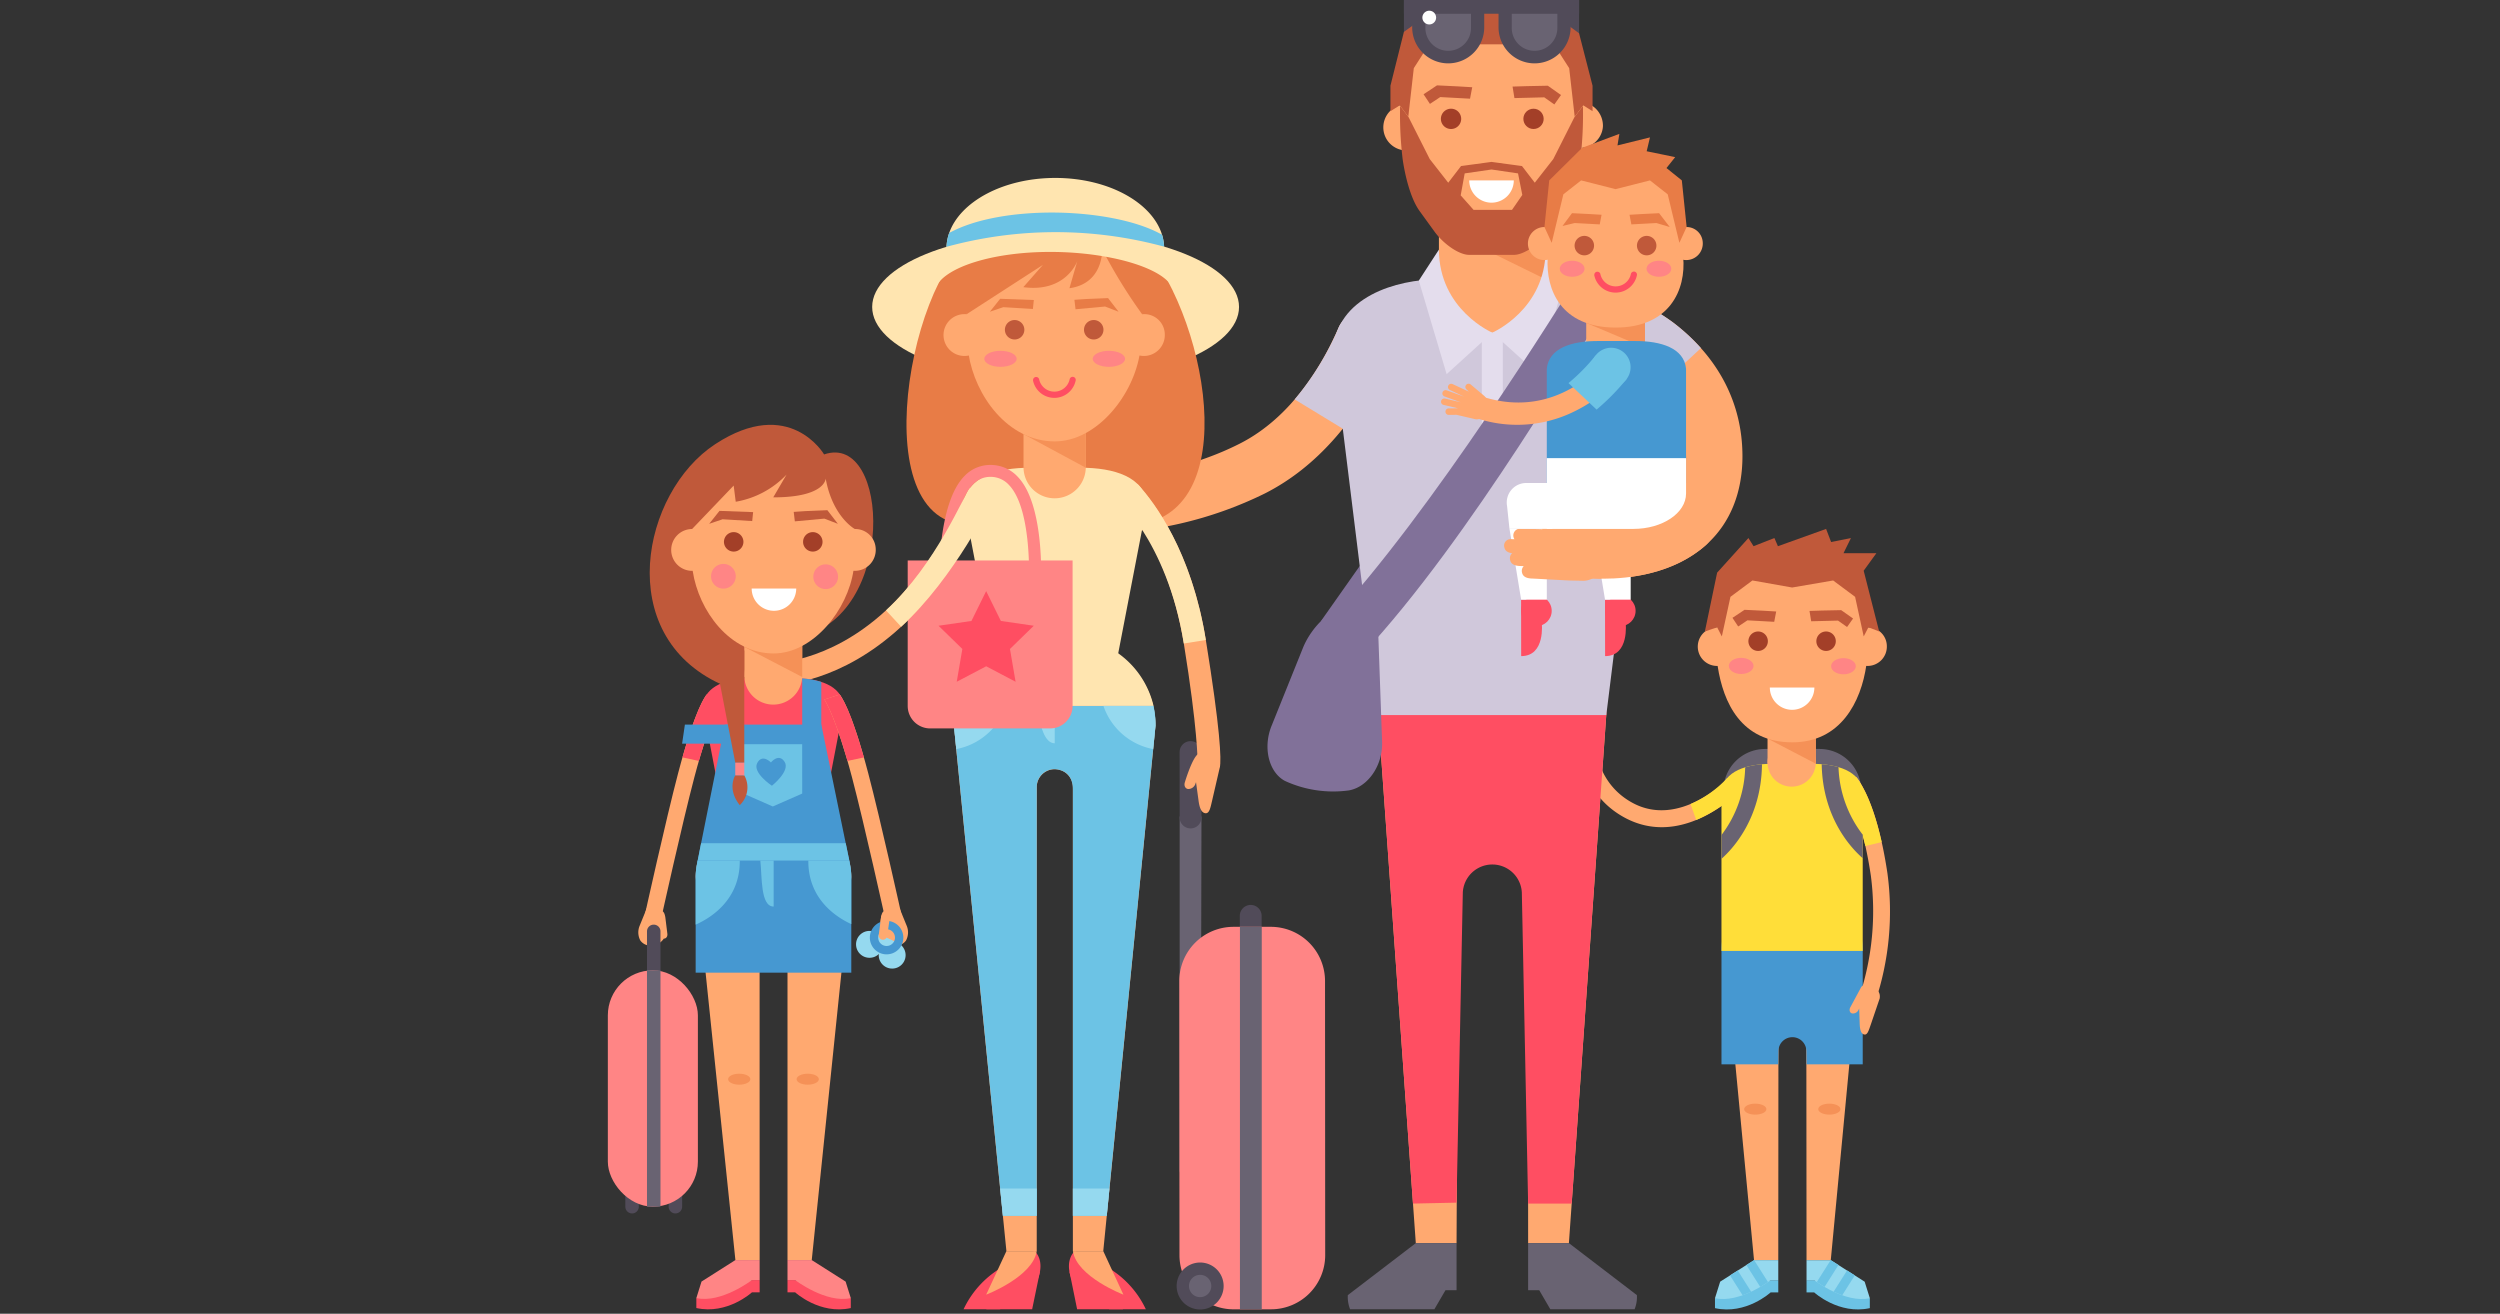 <svg xmlns="http://www.w3.org/2000/svg" width="510" height="268" viewBox="0 0 510 268">
  <rect x="0" y="0" width="510" height="268" fill="#333333" stroke="none"/>
  <g id="Group_2588" data-name="Group 2588" transform="translate(-265 -1364)">
    <rect id="Rectangle_1531" data-name="Rectangle 1531" width="510" height="268" transform="translate(265 1364)" fill="#fff" opacity="0"/>
    <g id="Group_2587" data-name="Group 2587" transform="translate(-222 -181)">
      <g id="Group_2150" data-name="Group 2150" transform="translate(505.231 900.307)">
        <g id="Group_1737" data-name="Group 1737" transform="translate(303.574 752.591)">
          <g id="Group_1646" data-name="Group 1646" transform="translate(29.775 44.891)">
            <path id="Path_2723" data-name="Path 2723" d="M505.679,921.673a8.5,8.5,0,0,1,8.5-8.494h11.114a8.5,8.5,0,0,1,8.495,8.494v22.2a8.5,8.5,0,0,1-8.495,8.5H514.175a8.5,8.5,0,0,1-8.5-8.5Z" transform="translate(-505.679 -913.179)" fill="#696372"/>
          </g>
          <g id="Group_1648" data-name="Group 1648" transform="translate(0 37.07)">
            <g id="Group_1647" data-name="Group 1647">
              <path id="Path_2724" data-name="Path 2724" d="M465.079,922.221a17.1,17.1,0,0,1-2.228-1.029c-11.95-6.594-9.238-21.606-9.21-21.757l3.354.64c-.1.514-2.258,12.74,7.506,18.126,9.734,5.375,19.6-4.867,19.7-4.971l2.48,2.347C486.232,916.049,476.237,926.411,465.079,922.221Z" transform="translate(-453.358 -899.435)" fill="#ffa970"/>
            </g>
          </g>
          <g id="Group_1655" data-name="Group 1655" transform="translate(30.229 74.746)">
            <g id="Group_1654" data-name="Group 1654">
              <g id="Group_1653" data-name="Group 1653">
                <g id="Group_1652" data-name="Group 1652">
                  <g id="Group_1651" data-name="Group 1651">
                    <g id="Group_1650" data-name="Group 1650">
                      <g id="Group_1649" data-name="Group 1649">
                        <path id="Path_2725" data-name="Path 2725" d="M533.673,979.385c0-7.59-4.075-13.744-11.907-13.744h-3.383c-7.832,0-11.906,6.154-11.906,13.744l5.788,60.684h4.946l.034-48.435a2.847,2.847,0,0,1,5.69,0l.04,48.439h4.946Z" transform="translate(-506.477 -965.641)" fill="#ffa970"/>
                      </g>
                    </g>
                  </g>
                </g>
              </g>
            </g>
          </g>
          <g id="Group_1656" data-name="Group 1656" transform="translate(34.002 117.246)">
            <path id="Path_2726" data-name="Path 2726" d="M517.646,1041.444c0,.619-1.016,1.12-2.27,1.12s-2.269-.5-2.269-1.12,1.016-1.121,2.269-1.121S517.646,1040.824,517.646,1041.444Z" transform="translate(-513.107 -1040.323)" fill="#f59157"/>
          </g>
          <g id="Group_1657" data-name="Group 1657" transform="translate(49.112 117.246)">
            <path id="Path_2727" data-name="Path 2727" d="M544.2,1041.444c0,.619-1.016,1.12-2.27,1.12s-2.269-.5-2.269-1.12,1.016-1.121,2.269-1.121S544.2,1040.824,544.2,1041.444Z" transform="translate(-539.659 -1040.323)" fill="#f59157"/>
          </g>
          <g id="Group_1658" data-name="Group 1658" transform="translate(29.374 74.746)">
            <path id="Path_2728" data-name="Path 2728" d="M516.6,997.325a2.847,2.847,0,0,1,5.69,0l.04,2.792h11.461V976.986c0-7.59-4.838-11.345-12.671-11.345h-3.383c-7.832,0-12.761,3.754-12.761,11.345v23.131h11.589Z" transform="translate(-504.974 -965.641)" fill="#4698d1"/>
          </g>
          <g id="Group_1660" data-name="Group 1660" transform="translate(28.051 153.256)">
            <g id="Group_1659" data-name="Group 1659">
              <path id="Path_2729" data-name="Path 2729" d="M515.562,1103.6v2.5H514s-5.014,4.61-11.35,3.208v-2.038L514,1103.6Z" transform="translate(-502.65 -1103.6)" fill="#6cc3e5"/>
            </g>
          </g>
          <g id="Group_1662" data-name="Group 1662" transform="translate(28.051 149.174)">
            <g id="Group_1661" data-name="Group 1661">
              <path id="Path_2730" data-name="Path 2730" d="M515.562,1096.428v4.082H514s-6.3,4.811-11.35,3.673l1.055-3.365,6.911-4.389Z" transform="translate(-502.65 -1096.428)" fill="#95d9ef"/>
            </g>
          </g>
          <g id="Group_1664" data-name="Group 1664" transform="translate(29.374 47.919)">
            <g id="Group_1663" data-name="Group 1663">
              <path id="Path_2731" data-name="Path 2731" d="M515.406,918.5h7.951c5.236,0,10.006,1.439,10.432,5.727v32.445H504.974V924.227C505.4,919.939,510.169,918.5,515.406,918.5Z" transform="translate(-504.974 -918.5)" fill="#ffde39"/>
            </g>
          </g>
          <g id="Group_1672" data-name="Group 1672" transform="translate(38.772 41.895)">
            <g id="Group_1671" data-name="Group 1671">
              <g id="Group_1670" data-name="Group 1670">
                <g id="Group_1669" data-name="Group 1669">
                  <g id="Group_1668" data-name="Group 1668">
                    <g id="Group_1667" data-name="Group 1667">
                      <g id="Group_1666" data-name="Group 1666">
                        <g id="Group_1665" data-name="Group 1665">
                          <rect id="Rectangle_1466" data-name="Rectangle 1466" width="9.843" height="5.993" fill="#ffa970"/>
                        </g>
                      </g>
                    </g>
                  </g>
                </g>
              </g>
            </g>
          </g>
          <g id="Group_1674" data-name="Group 1674" transform="translate(38.772 42.735)">
            <g id="Group_1673" data-name="Group 1673">
              <path id="Path_2732" data-name="Path 2732" d="M531.332,914.31a4.921,4.921,0,1,1-4.921-4.92A4.921,4.921,0,0,1,531.332,914.31Z" transform="translate(-521.489 -909.39)" fill="#ffa970"/>
            </g>
          </g>
          <g id="Group_1676" data-name="Group 1676" transform="translate(46.728 153.259)">
            <g id="Group_1675" data-name="Group 1675">
              <path id="Path_2733" data-name="Path 2733" d="M535.469,1103.6v2.5h1.562s5.014,4.609,11.35,3.208v-2.039l-11.35-3.673Z" transform="translate(-535.469 -1103.605)" fill="#6cc3e5"/>
            </g>
          </g>
          <g id="Group_1678" data-name="Group 1678" transform="translate(46.728 149.178)">
            <g id="Group_1677" data-name="Group 1677">
              <path id="Path_2734" data-name="Path 2734" d="M535.469,1096.434v4.081h1.562s6.3,4.812,11.35,3.673l-1.055-3.365-6.911-4.389Z" transform="translate(-535.469 -1096.434)" fill="#95d9ef"/>
            </g>
          </g>
          <g id="Group_1686" data-name="Group 1686" transform="translate(38.772 41.895)">
            <g id="Group_1685" data-name="Group 1685">
              <g id="Group_1684" data-name="Group 1684">
                <g id="Group_1683" data-name="Group 1683">
                  <g id="Group_1682" data-name="Group 1682">
                    <g id="Group_1681" data-name="Group 1681">
                      <g id="Group_1680" data-name="Group 1680">
                        <g id="Group_1679" data-name="Group 1679">
                          <path id="Path_2735" data-name="Path 2735" d="M521.61,908.851l-.121-.937h9.843v5.993Z" transform="translate(-521.489 -907.913)" fill="#f59157"/>
                        </g>
                      </g>
                    </g>
                  </g>
                </g>
              </g>
            </g>
          </g>
          <g id="Group_1688" data-name="Group 1688" transform="translate(28.2 6.167)">
            <g id="Group_1687" data-name="Group 1687">
              <path id="Path_2736" data-name="Path 2736" d="M508.666,848.353c3.8-3.222,9.878-3.222,9.878-3.222s6.076,0,9.877,3.222c6.561,5.562,5.953,13.252,5.229,18.341-1.08,7.588-5.281,15.807-15.106,15.807-10.437,0-14.084-8.087-15.229-15.51C502.595,862.318,502.1,853.914,508.666,848.353Z" transform="translate(-502.912 -845.131)" fill="#ffa970"/>
            </g>
          </g>
          <g id="Group_1696" data-name="Group 1696" transform="translate(55.232 20.071)">
            <g id="Group_1695" data-name="Group 1695">
              <g id="Group_1694" data-name="Group 1694">
                <g id="Group_1693" data-name="Group 1693">
                  <g id="Group_1692" data-name="Group 1692">
                    <g id="Group_1691" data-name="Group 1691">
                      <g id="Group_1690" data-name="Group 1690">
                        <g id="Group_1689" data-name="Group 1689">
                          <path id="Path_2737" data-name="Path 2737" d="M558.29,873.34a3.942,3.942,0,1,1-3.939-3.775A3.86,3.86,0,0,1,558.29,873.34Z" transform="translate(-550.413 -869.565)" fill="#ffa970"/>
                        </g>
                      </g>
                    </g>
                  </g>
                </g>
              </g>
            </g>
          </g>
          <g id="Group_1704" data-name="Group 1704" transform="translate(24.544 20.071)">
            <g id="Group_1703" data-name="Group 1703">
              <g id="Group_1702" data-name="Group 1702">
                <g id="Group_1701" data-name="Group 1701">
                  <g id="Group_1700" data-name="Group 1700">
                    <g id="Group_1699" data-name="Group 1699">
                      <g id="Group_1698" data-name="Group 1698">
                        <g id="Group_1697" data-name="Group 1697">
                          <path id="Path_2738" data-name="Path 2738" d="M504.366,873.34a3.942,3.942,0,1,1-3.939-3.775A3.862,3.862,0,0,1,504.366,873.34Z" transform="translate(-496.488 -869.565)" fill="#ffa970"/>
                        </g>
                      </g>
                    </g>
                  </g>
                </g>
              </g>
            </g>
          </g>
          <g id="Group_1706" data-name="Group 1706" transform="translate(39.24 32.357)">
            <g id="Group_1705" data-name="Group 1705">
              <path id="Path_2739" data-name="Path 2739" d="M526.856,895.7a4.545,4.545,0,0,0,4.544-4.544h-9.088A4.545,4.545,0,0,0,526.856,895.7Z" transform="translate(-522.312 -891.153)" fill="#fff"/>
            </g>
          </g>
          <g id="Group_1708" data-name="Group 1708" transform="translate(30.873 26.303)">
            <g id="Group_1707" data-name="Group 1707">
              <ellipse id="Ellipse_10" data-name="Ellipse 10" cx="2.521" cy="1.648" rx="2.521" ry="1.648" fill="#ff8585"/>
            </g>
          </g>
          <g id="Group_1710" data-name="Group 1710" transform="translate(51.738 26.364)">
            <g id="Group_1709" data-name="Group 1709">
              <path id="Path_2740" data-name="Path 2740" d="M544.273,882.27c0,.911,1.128,1.649,2.521,1.649s2.521-.738,2.521-1.649-1.128-1.648-2.521-1.648S544.273,881.36,544.273,882.27Z" transform="translate(-544.273 -880.622)" fill="#ff8585"/>
            </g>
          </g>
          <g id="Group_1713" data-name="Group 1713" transform="translate(48.73 20.926)">
            <g id="Group_1712" data-name="Group 1712">
              <g id="Group_1711" data-name="Group 1711">
                <path id="Path_2741" data-name="Path 2741" d="M538.987,873.052a1.984,1.984,0,1,0,1.985-1.986A1.985,1.985,0,0,0,538.987,873.052Z" transform="translate(-538.987 -871.066)" fill="#a33f28"/>
              </g>
            </g>
          </g>
          <g id="Group_1716" data-name="Group 1716" transform="translate(34.869 20.926)">
            <g id="Group_1715" data-name="Group 1715">
              <g id="Group_1714" data-name="Group 1714">
                <path id="Path_2742" data-name="Path 2742" d="M518.6,873.052a1.985,1.985,0,1,1-1.984-1.986A1.985,1.985,0,0,1,518.6,873.052Z" transform="translate(-514.631 -871.066)" fill="#a33f28"/>
              </g>
            </g>
          </g>
          <g id="Group_1717" data-name="Group 1717" transform="translate(25.987)">
            <path id="Path_2743" data-name="Path 2743" d="M531.42,842.824l2.59-3.571H527.3l1.527-3.1-4.048.819-1.024-2.676-9.828,3.526-.721-1.669-4.25,1.669-1.046-1.669-6.386,7.066-2.5,12,2.5-.855.962,1.863,1.757-8.078,4.481-3.336,8.1,1.435,8.367-1.435,4.481,3.336,1.757,8.078.962-1.863,2.191.855Z" transform="translate(-499.023 -834.295)" fill="#c0593a"/>
          </g>
          <g id="Group_1720" data-name="Group 1720" transform="translate(47.337 16.572)">
            <g id="Group_1719" data-name="Group 1719">
              <g id="Group_1718" data-name="Group 1718">
                <path id="Path_2744" data-name="Path 2744" d="M536.881,865.684l5.471-.138,1.849,1.307,1.221-1.73L543,863.415l-3.816.077-2.648.081Z" transform="translate(-536.54 -863.415)" fill="#c0593a"/>
              </g>
            </g>
          </g>
          <g id="Group_1723" data-name="Group 1723" transform="translate(31.615 16.506)">
            <g id="Group_1722" data-name="Group 1722">
              <g id="Group_1721" data-name="Group 1721">
                <path id="Path_2745" data-name="Path 2745" d="M517.434,865.745l-5.465-.3-1.885,1.252-1.171-1.764,2.467-1.636,3.812.186,2.644.158Z" transform="translate(-508.913 -863.3)" fill="#c0593a"/>
              </g>
            </g>
          </g>
          <g id="Group_1724" data-name="Group 1724" transform="translate(31.12 151.282)">
            <path id="Path_2746" data-name="Path 2746" d="M508.043,1101.133l2.559,4.047c.612-.217,1.2-.465,1.754-.725l-2.736-4.324Z" transform="translate(-508.043 -1100.131)" fill="#6cc3e5"/>
          </g>
          <g id="Group_1725" data-name="Group 1725" transform="translate(34.454 149.174)">
            <path id="Path_2747" data-name="Path 2747" d="M515.465,1096.428l-1.563.992,2.827,4.47c.67-.388,1.213-.743,1.581-1l-2.824-4.465Z" transform="translate(-513.902 -1096.428)" fill="#6cc3e5"/>
          </g>
          <g id="Group_1726" data-name="Group 1726" transform="translate(52.257 151.278)">
            <path id="Path_2748" data-name="Path 2748" d="M549.5,1101.126l-2.559,4.047c-.612-.217-1.2-.465-1.754-.724l2.736-4.325Z" transform="translate(-545.186 -1100.124)" fill="#6cc3e5"/>
          </g>
          <g id="Group_1727" data-name="Group 1727" transform="translate(48.828 149.171)">
            <path id="Path_2749" data-name="Path 2749" d="M542.005,1096.421l1.563.992-2.827,4.471c-.67-.389-1.213-.744-1.582-1l2.824-4.465Z" transform="translate(-539.16 -1096.421)" fill="#6cc3e5"/>
          </g>
          <g id="Group_1729" data-name="Group 1729" transform="translate(54.252 50.552)">
            <g id="Group_1728" data-name="Group 1728">
              <path id="Path_2750" data-name="Path 2750" d="M555.21,968.986l-3.2-1.186a55.637,55.637,0,0,0,2.285-24.432c-2.033-13.726-5.566-17.9-5.6-17.945l2.527-2.3c.431.467,4.269,4.991,6.453,19.741A58.106,58.106,0,0,1,555.21,968.986Z" transform="translate(-548.691 -923.127)" fill="#ffa970"/>
            </g>
          </g>
          <g id="Group_1731" data-name="Group 1731" transform="translate(23.064 50.771)">
            <g id="Group_1730" data-name="Group 1730">
              <path id="Path_2751" data-name="Path 2751" d="M493.887,928.863a22.266,22.266,0,0,0,7.527-5.352l2.73,2.441a28.784,28.784,0,0,1-9.1,6.167Z" transform="translate(-493.887 -923.511)" fill="#ffde39"/>
            </g>
          </g>
          <g id="Group_1733" data-name="Group 1733" transform="translate(54.005 50.552)">
            <g id="Group_1732" data-name="Group 1732">
              <path id="Path_2752" data-name="Path 2752" d="M552.984,937.262c-2.252-9.035-4.7-12.077-4.728-12.111l2.774-2.024c.361.391,3.112,3.629,5.28,13.339Z" transform="translate(-548.256 -923.127)" fill="#ffde39"/>
            </g>
          </g>
          <g id="Group_1734" data-name="Group 1734" transform="translate(55.515 93.141)">
            <path id="Path_2753" data-name="Path 2753" d="M553.928,997.987c-.283-.086-.525.1-.712.413-.011.017-.026.043-.039.069s-.027.051-.04.077l-.008.016-2.109,3.916c-.248.542-.063,1.076.414,1.191a1.254,1.254,0,0,0,1.313-.769l.114-.238.1,2.914c.022,1.029.146,2.154.866,2.372s.979-.8,1.41-2.024l1.81-5.316C557.416,998.272,554.649,998.2,553.928,997.987Z" transform="translate(-550.91 -997.965)" fill="#ffa970"/>
          </g>
          <g id="Group_1735" data-name="Group 1735" transform="translate(29.374 48.012)">
            <path id="Path_2754" data-name="Path 2754" d="M513.239,918.663a16.83,16.83,0,0,0-3.426.623,23.717,23.717,0,0,1-4.839,13.814v4.86C506.963,936.2,513.118,929.944,513.239,918.663Z" transform="translate(-504.974 -918.663)" fill="#696372"/>
          </g>
          <g id="Group_1736" data-name="Group 1736" transform="translate(49.821 48.002)">
            <path id="Path_2755" data-name="Path 2755" d="M544.334,919.246a17.1,17.1,0,0,0-3.429-.6c.2,11.423,6.55,17.6,8.367,19.169v-4.791A23.845,23.845,0,0,1,544.334,919.246Z" transform="translate(-540.905 -918.646)" fill="#696372"/>
          </g>
        </g>
        <g id="Group_1745" data-name="Group 1745" transform="translate(221.807 795.89)">
          <g id="Group_1738" data-name="Group 1738" transform="translate(0.612 15.37)">
            <path id="Path_2756" data-name="Path 2756" d="M310.75,1009.824l4.287,2.5.164-74.936-4.451,0Z" transform="translate(-310.75 -937.388)" fill="#696372"/>
          </g>
          <g id="Group_1739" data-name="Group 1739" transform="translate(12.882 33.411)">
            <path id="Path_2757" data-name="Path 2757" d="M332.32,984.665a2.226,2.226,0,0,0,2.227,2.223h0a2.225,2.225,0,0,0,2.225-2.227l-.009-13.347a2.226,2.226,0,0,0-2.228-2.224h0a2.226,2.226,0,0,0-2.224,2.228Z" transform="translate(-332.311 -969.09)" fill="#514b59"/>
          </g>
          <g id="Group_1740" data-name="Group 1740" transform="translate(0.604)">
            <path id="Path_2758" data-name="Path 2758" d="M310.744,925.955a2.225,2.225,0,0,0,2.227,2.223h0a2.225,2.225,0,0,0,2.225-2.226l-.008-13.347a2.227,2.227,0,0,0-2.228-2.225h0a2.227,2.227,0,0,0-2.224,2.227Z" transform="translate(-310.735 -910.38)" fill="#514b59"/>
          </g>
          <g id="Group_1741" data-name="Group 1741" transform="translate(0.539 37.875)">
            <path id="Path_2759" data-name="Path 2759" d="M310.656,1043.921a11.052,11.052,0,0,0,11.058,11.045l7.626-.005a11.051,11.051,0,0,0,11.045-11.059l-.035-55.922a11.052,11.052,0,0,0-11.059-11.045l-7.626,0A11.051,11.051,0,0,0,310.621,988Z" transform="translate(-310.621 -976.934)" fill="#ff8585"/>
          </g>
          <g id="Group_1742" data-name="Group 1742" transform="translate(12.909 37.877)">
            <rect id="Rectangle_1467" data-name="Rectangle 1467" width="4.451" height="78.026" fill="#696372"/>
          </g>
          <g id="Group_1743" data-name="Group 1743" transform="translate(0 106.357)">
            <path id="Path_2760" data-name="Path 2760" d="M309.674,1102.068a4.791,4.791,0,1,0,4.789-4.795A4.791,4.791,0,0,0,309.674,1102.068Z" transform="translate(-309.674 -1097.273)" fill="#514b59"/>
          </g>
          <g id="Group_1744" data-name="Group 1744" transform="translate(2.515 108.872)">
            <path id="Path_2761" data-name="Path 2761" d="M314.094,1103.97a2.276,2.276,0,1,0,2.275-2.278A2.277,2.277,0,0,0,314.094,1103.97Z" transform="translate(-314.094 -1101.692)" fill="#696372"/>
          </g>
        </g>
        <g id="Group_1930" data-name="Group 1930" transform="translate(196.264 644.693)">
          <g id="Group_1747" data-name="Group 1747" transform="translate(0 60.721)">
            <g id="Group_1746" data-name="Group 1746">
              <path id="Path_2762" data-name="Path 2762" d="M273.054,799.486a59.887,59.887,0,0,1-8.264-.493l1.7-11.255c.171.026,18.656,2.582,36.7-6.554,10.591-5.364,16.882-16.07,20.206-23.718,2.156-4.959,14.154-6.073,14.154-6.073-.28,1.168-7.109,28.748-29.217,39.944A79.071,79.071,0,0,1,273.054,799.486Z" transform="translate(-264.79 -751.394)" fill="#ffa970"/>
            </g>
          </g>
          <g id="Group_1749" data-name="Group 1749" transform="translate(49.62 60.721)">
            <g id="Group_1748" data-name="Group 1748">
              <path id="Path_2763" data-name="Path 2763" d="M351.983,772.151a58.627,58.627,0,0,0,8.978-14.684c2.156-4.959,14.154-6.073,14.154-6.073A75.083,75.083,0,0,1,361.8,778.13Z" transform="translate(-351.983 -751.394)" fill="#d0c8db"/>
            </g>
          </g>
          <g id="Group_1756" data-name="Group 1756" transform="translate(66.648 138.493)">
            <g id="Group_1755" data-name="Group 1755">
              <g id="Group_1754" data-name="Group 1754">
                <g id="Group_1753" data-name="Group 1753">
                  <g id="Group_1752" data-name="Group 1752">
                    <g id="Group_1751" data-name="Group 1751">
                      <g id="Group_1750" data-name="Group 1750">
                        <path id="Path_2764" data-name="Path 2764" d="M428.445,895.432c0-9.835-46.54-9.835-46.54,0l7.68,107.729H397.9l.372-79.659c0-1.971,5.064-5.279,7.1-5.279s7.1,3.308,7.1,5.279l.027,79.659h8.318Z" transform="translate(-381.905 -888.056)" fill="#ffa970"/>
                      </g>
                    </g>
                  </g>
                </g>
              </g>
            </g>
          </g>
          <g id="Group_1759" data-name="Group 1759" transform="translate(66.63 136.355)">
            <g id="Group_1758" data-name="Group 1758">
              <g id="Group_1757" data-name="Group 1757">
                <path id="Path_2765" data-name="Path 2765" d="M381.892,893.813l7.1,99.662,8.892-.191,1.278-63.274a6.029,6.029,0,0,1,12.041,0l1.281,63.465h8.888l7.055-99.662C429.672,881.307,380.814,880.949,381.892,893.813Z" transform="translate(-381.874 -884.299)" fill="#ff4e62"/>
              </g>
            </g>
          </g>
          <g id="Group_1760" data-name="Group 1760" transform="translate(54.936 109.814)">
            <path id="Path_2766" data-name="Path 2766" d="M361.324,854.608l11.935-16.947,6.989,6.982L371,856.747l-4.979-4.682Z" transform="translate(-361.324 -837.661)" fill="#817199"/>
          </g>
          <g id="Group_1762" data-name="Group 1762" transform="translate(57.463 56.977)">
            <g id="Group_1761" data-name="Group 1761">
              <path id="Path_2767" data-name="Path 2767" d="M387.32,744.815h21.8c8.67,0,20.882,3.595,21.585,14.534l-9.213,74.358H374.95l-9.185-74.358C366.468,748.41,378.65,744.815,387.32,744.815Z" transform="translate(-365.765 -744.815)" fill="#d0c8db"/>
            </g>
          </g>
          <g id="Group_1763" data-name="Group 1763" transform="translate(44.074 123.137)">
            <path id="Path_2768" data-name="Path 2768" d="M358.65,861.6c-3.3.291-7.416,4.12-9.2,8.555l-6.39,15.872c-1.786,4.434-.561,9.455,2.735,11.214a23.551,23.551,0,0,0,13.048,1.937c3.911-.69,6.944-5.122,6.775-9.9l-1-28.2Z" transform="translate(-342.239 -861.072)" fill="#817199"/>
          </g>
          <g id="Group_1764" data-name="Group 1764" transform="translate(71.905 0)">
            <rect id="Rectangle_1468" data-name="Rectangle 1468" width="2.633" height="10.388" fill="#514b59"/>
          </g>
          <g id="Group_1765" data-name="Group 1765" transform="translate(105.002 0)">
            <rect id="Rectangle_1469" data-name="Rectangle 1469" width="2.633" height="10.388" fill="#514b59"/>
          </g>
          <g id="Group_1767" data-name="Group 1767" transform="translate(60.448 253.598)">
            <g id="Group_1766" data-name="Group 1766">
              <path id="Path_2769" data-name="Path 2769" d="M384.89,1090.321l-13.869,10.607c-.007.126-.011.25-.011.376a6.75,6.75,0,0,0,.48,2.511h17.188l2.264-3.885h2.265v-9.609Z" transform="translate(-371.01 -1090.321)" fill="#696372"/>
            </g>
          </g>
          <g id="Group_1769" data-name="Group 1769" transform="translate(97.244 253.598)">
            <g id="Group_1768" data-name="Group 1768">
              <path id="Path_2770" data-name="Path 2770" d="M443.988,1090.321l13.869,10.607c.006.126.012.25.012.376a6.773,6.773,0,0,1-.481,2.511H440.2l-2.264-3.885H435.67v-9.609Z" transform="translate(-435.67 -1090.321)" fill="#696372"/>
            </g>
          </g>
          <g id="Group_1776" data-name="Group 1776" transform="translate(79.044 34.678)">
            <g id="Group_1775" data-name="Group 1775">
              <g id="Group_1774" data-name="Group 1774">
                <g id="Group_1773" data-name="Group 1773">
                  <g id="Group_1772" data-name="Group 1772">
                    <g id="Group_1771" data-name="Group 1771">
                      <g id="Group_1770" data-name="Group 1770">
                        <rect id="Rectangle_1470" data-name="Rectangle 1470" width="21.772" height="33.887" fill="#ffa970"/>
                      </g>
                    </g>
                  </g>
                </g>
              </g>
            </g>
          </g>
          <g id="Group_1783" data-name="Group 1783" transform="translate(79.044 34.678)">
            <g id="Group_1782" data-name="Group 1782">
              <g id="Group_1781" data-name="Group 1781">
                <g id="Group_1780" data-name="Group 1780">
                  <g id="Group_1779" data-name="Group 1779">
                    <g id="Group_1778" data-name="Group 1778">
                      <g id="Group_1777" data-name="Group 1777">
                        <path id="Path_2771" data-name="Path 2771" d="M403.7,717.262l21.76,10.668v-22.3H403.688Z" transform="translate(-403.688 -705.63)" fill="#f59157"/>
                      </g>
                    </g>
                  </g>
                </g>
              </g>
            </g>
          </g>
          <g id="Group_1790" data-name="Group 1790" transform="translate(67.714 21.277)">
            <g id="Group_1789" data-name="Group 1789">
              <g id="Group_1788" data-name="Group 1788">
                <g id="Group_1787" data-name="Group 1787">
                  <g id="Group_1786" data-name="Group 1786">
                    <g id="Group_1785" data-name="Group 1785">
                      <g id="Group_1784" data-name="Group 1784">
                        <path id="Path_2772" data-name="Path 2772" d="M393.164,687.122a4.705,4.705,0,1,1-4.693-5.041A4.875,4.875,0,0,1,393.164,687.122Z" transform="translate(-383.778 -682.081)" fill="#ffa970"/>
                      </g>
                    </g>
                  </g>
                </g>
              </g>
            </g>
          </g>
          <g id="Group_1797" data-name="Group 1797" transform="translate(103.113 20.774)">
            <g id="Group_1796" data-name="Group 1796">
              <g id="Group_1795" data-name="Group 1795">
                <g id="Group_1794" data-name="Group 1794">
                  <g id="Group_1793" data-name="Group 1793">
                    <g id="Group_1792" data-name="Group 1792">
                      <g id="Group_1791" data-name="Group 1791">
                        <path id="Path_2773" data-name="Path 2773" d="M455.371,686.239a4.706,4.706,0,1,1-4.695-5.041A4.877,4.877,0,0,1,455.371,686.239Z" transform="translate(-445.983 -681.198)" fill="#ffa970"/>
                      </g>
                    </g>
                  </g>
                </g>
              </g>
            </g>
          </g>
          <g id="Group_1799" data-name="Group 1799" transform="translate(71.023 3.039)">
            <g id="Group_1798" data-name="Group 1798">
              <path id="Path_2774" data-name="Path 2774" d="M395.624,653.425c4.866-4.122,12.877-3.331,12.877-3.331s8.011-.792,12.877,3.331c6.845,5.8,6.485,16.913,5.473,23.714-.476,3.216-1.521,7.918-3.391,10.577l-2.853,4.058c-1.869,2.659-5.074,4.816-7.157,4.816H403.7c-2,0-5.169-2.135-7.077-4.767l-3.011-4.155c-1.908-2.633-2.984-7.313-3.461-10.529C389.14,670.338,388.781,659.225,395.624,653.425Z" transform="translate(-389.593 -650.033)" fill="#ffa970"/>
            </g>
          </g>
          <g id="Group_1801" data-name="Group 1801" transform="translate(96.273 22.177)">
            <g id="Group_1800" data-name="Group 1800">
              <circle id="Ellipse_11" data-name="Ellipse 11" cx="2.07" cy="2.07" r="2.07" fill="#a33f28"/>
            </g>
          </g>
          <g id="Group_1803" data-name="Group 1803" transform="translate(79.446 22.177)">
            <g id="Group_1802" data-name="Group 1802">
              <path id="Path_2775" data-name="Path 2775" d="M408.536,685.733a2.07,2.07,0,1,1-2.071-2.07A2.068,2.068,0,0,1,408.536,685.733Z" transform="translate(-404.395 -683.663)" fill="#a33f28"/>
            </g>
          </g>
          <g id="Group_1806" data-name="Group 1806" transform="translate(94.069 17.486)">
            <g id="Group_1805" data-name="Group 1805">
              <g id="Group_1804" data-name="Group 1804">
                <path id="Path_2776" data-name="Path 2776" d="M430.471,677.944l6.086-.154,2.057,1.453,1.358-1.924-2.691-1.9-4.245.086-2.947.089Z" transform="translate(-430.091 -675.42)" fill="#c0593a"/>
              </g>
            </g>
          </g>
          <g id="Group_1809" data-name="Group 1809" transform="translate(75.912 17.413)">
            <g id="Group_1808" data-name="Group 1808">
              <g id="Group_1807" data-name="Group 1807">
                <path id="Path_2777" data-name="Path 2777" d="M407.664,678.012l-6.08-.331-2.1,1.393-1.3-1.963,2.744-1.82,4.241.208,2.941.175Z" transform="translate(-398.185 -675.292)" fill="#c0593a"/>
              </g>
            </g>
          </g>
          <g id="Group_1810" data-name="Group 1810" transform="translate(69.156 0)">
            <path id="Path_2778" data-name="Path 2778" d="M424.791,651.48l-9.291-6.787H398.032l-8.971,6.505-2.749,10.98v5.2l1.9-1.195,1.745,2.316,1.121-9.9,4.015-6.255,5.553,1.4H413.21l5.553-1.4,4.015,6.255,1.121,9.9,1.745-2.316,1.9,1.195v-5.2Z" transform="translate(-386.313 -644.693)" fill="#c0593a"/>
          </g>
          <g id="Group_1811" data-name="Group 1811" transform="translate(71.09 21.613)">
            <path id="Path_2779" data-name="Path 2779" d="M427.042,682.671l-1.745,2.316-4.3,8.519-3.775,4.826-2.61-3.4-6.218-.845-6.218.845-2.61,3.4-3.774-4.826-4.3-8.519-1.745-2.316a77.122,77.122,0,0,0,.528,10.927c.477,3.215,1.553,7.9,3.461,10.529l3.011,4.155c1.908,2.633,5.076,4.767,7.077,4.767h9.149c2,0,5.169-2.135,7.077-4.767l3.011-4.155c1.908-2.633,2.984-7.313,3.461-10.529A77.032,77.032,0,0,0,427.042,682.671Z" transform="translate(-389.712 -682.671)" fill="#c0593a"/>
          </g>
          <g id="Group_1813" data-name="Group 1813" transform="translate(83.486 34.579)">
            <g id="Group_1812" data-name="Group 1812">
              <path id="Path_2780" data-name="Path 2780" d="M411.493,710.732l.815-4.482,5.47-.795,5.412.795.871,4.394-2.1,3.045h-7.842Z" transform="translate(-411.493 -705.456)" fill="#ffa970"/>
            </g>
          </g>
          <g id="Group_1815" data-name="Group 1815" transform="translate(85.226 36.802)">
            <g id="Group_1814" data-name="Group 1814">
              <path id="Path_2781" data-name="Path 2781" d="M419.1,713.906a4.545,4.545,0,0,0,4.544-4.544h-9.087A4.545,4.545,0,0,0,419.1,713.906Z" transform="translate(-414.552 -709.362)" fill="#fff"/>
            </g>
          </g>
          <g id="Group_1816" data-name="Group 1816" transform="translate(74.947 50.917)">
            <path id="Path_2782" data-name="Path 2782" d="M400.586,734.165l-4.1,6.316,5.674,19.094,9.312-8.471S400.617,746.442,400.586,734.165Z" transform="translate(-396.489 -734.165)" fill="#e4dded"/>
          </g>
          <g id="Group_1817" data-name="Group 1817" transform="translate(89.933 50.917)">
            <path id="Path_2783" data-name="Path 2783" d="M433.706,734.165l3.793,6.284-5.3,19.126-9.373-8.471S433.676,746.442,433.706,734.165Z" transform="translate(-422.823 -734.165)" fill="#e4dded"/>
          </g>
          <g id="Group_1818" data-name="Group 1818" transform="translate(87.792 67.855)">
            <rect id="Rectangle_1471" data-name="Rectangle 1471" width="4.283" height="22.327" fill="#e4dded"/>
          </g>
          <g id="Group_1833" data-name="Group 1833" transform="translate(71.905)">
            <g id="Group_1820" data-name="Group 1820" transform="translate(3.033 1.349)">
              <g id="Group_1819" data-name="Group 1819">
                <path id="Path_2784" data-name="Path 2784" d="M396.473,651.291a6,6,0,1,0,12,0v-4.228h-12Z" transform="translate(-396.473 -647.063)" fill="#696372"/>
              </g>
            </g>
            <g id="Group_1822" data-name="Group 1822" transform="translate(1.684)">
              <g id="Group_1821" data-name="Group 1821">
                <path id="Path_2785" data-name="Path 2785" d="M401.452,657.62a7.359,7.359,0,0,1-7.35-7.351v-5.576h14.7v5.576A7.359,7.359,0,0,1,401.452,657.62ZM396.8,647.391v2.878a4.652,4.652,0,1,0,9.3,0v-2.878Z" transform="translate(-394.102 -644.693)" fill="#514b59"/>
              </g>
            </g>
            <g id="Group_1824" data-name="Group 1824" transform="translate(20.651 1.349)">
              <g id="Group_1823" data-name="Group 1823">
                <path id="Path_2786" data-name="Path 2786" d="M427.431,651.291a6,6,0,1,0,12,0v-4.228h-12Z" transform="translate(-427.431 -647.063)" fill="#696372"/>
              </g>
            </g>
            <g id="Group_1826" data-name="Group 1826" transform="translate(19.302)">
              <g id="Group_1825" data-name="Group 1825">
                <path id="Path_2787" data-name="Path 2787" d="M432.411,657.62a7.359,7.359,0,0,1-7.35-7.351v-5.576h14.7v5.576A7.359,7.359,0,0,1,432.411,657.62Zm-4.652-10.229v2.878a4.652,4.652,0,1,0,9.3,0v-2.878Z" transform="translate(-425.061 -644.693)" fill="#514b59"/>
              </g>
            </g>
            <g id="Group_1829" data-name="Group 1829" transform="translate(0 0)">
              <g id="Group_1828" data-name="Group 1828">
                <g id="Group_1827" data-name="Group 1827">
                  <rect id="Rectangle_1472" data-name="Rectangle 1472" width="35.729" height="2.801" fill="#514b59"/>
                </g>
              </g>
            </g>
            <g id="Group_1832" data-name="Group 1832" transform="translate(3.766 2.185)">
              <g id="Group_1831" data-name="Group 1831">
                <g id="Group_1830" data-name="Group 1830">
                  <path id="Path_2788" data-name="Path 2788" d="M400.562,649.934a1.4,1.4,0,1,1-1.4-1.4A1.4,1.4,0,0,1,400.562,649.934Z" transform="translate(-397.76 -648.532)" fill="#fff"/>
                </g>
              </g>
            </g>
          </g>
          <g id="Group_1835" data-name="Group 1835" transform="translate(56.218 56.129)">
            <g id="Group_1834" data-name="Group 1834">
              <path id="Path_2789" data-name="Path 2789" d="M421.922,747.7c1.352-2.038-1.071-3.335-3.5-3.981-1.418-.377-3.054-.9-4.112.68-2.814,4.19-28.888,46.919-50.73,70.274l7.113,6.118C392.9,797.038,416.652,755.646,421.922,747.7Z" transform="translate(-363.577 -743.323)" fill="#817199"/>
            </g>
          </g>
          <g id="Group_1837" data-name="Group 1837" transform="translate(108.992 58.22)">
            <g id="Group_1836" data-name="Group 1836">
              <path id="Path_2790" data-name="Path 2790" d="M459.958,806.832c5.081,0,14.238-.935,20.918-6.9,4.849-4.333,7.412-10.583,7.412-18.073,0-10.847-4.934-20.313-14.269-27.373A44.972,44.972,0,0,0,457.465,747l-.517,11.143c.8.245,19.833,6.692,19.833,24.1,0,4.261-1.048,7.006-3.461,9.178-4.56,4.1-12.916,4.225-15.751,3.925l-1.255,11.313A33.947,33.947,0,0,0,459.958,806.832Z" transform="translate(-456.314 -746.998)" fill="#ffa970"/>
            </g>
          </g>
          <g id="Group_1839" data-name="Group 1839" transform="translate(109.627 58.22)">
            <g id="Group_1838" data-name="Group 1838">
              <path id="Path_2791" data-name="Path 2791" d="M480.3,759.794a40.534,40.534,0,0,0-5.8-5.312A44.972,44.972,0,0,0,457.946,747l-.517,11.143a35.17,35.17,0,0,1,14.352,9.548Z" transform="translate(-457.429 -746.998)" fill="#d0c8db"/>
            </g>
          </g>
          <g id="Group_1841" data-name="Group 1841" transform="translate(95.813 122.329)">
            <g id="Group_1840" data-name="Group 1840">
              <path id="Path_2792" data-name="Path 2792" d="M438.393,859.652l-1.026,4.713s.82,6.806-4.2,6.806c0-1.591-.017-11.518-.017-11.518Z" transform="translate(-433.155 -859.652)" fill="#ff4e62"/>
            </g>
          </g>
          <g id="Group_1843" data-name="Group 1843" transform="translate(95.813 121.493)">
            <g id="Group_1842" data-name="Group 1842">
              <circle id="Ellipse_12" data-name="Ellipse 12" cx="3.12" cy="3.12" r="3.12" fill="#ff4e62"/>
            </g>
          </g>
          <g id="Group_1845" data-name="Group 1845" transform="translate(112.928 122.329)">
            <g id="Group_1844" data-name="Group 1844">
              <path id="Path_2793" data-name="Path 2793" d="M468.468,859.652l-1.026,4.713s.821,6.806-4.195,6.806c0-1.591-.018-11.518-.018-11.518Z" transform="translate(-463.23 -859.652)" fill="#ff4e62"/>
            </g>
          </g>
          <g id="Group_1847" data-name="Group 1847" transform="translate(112.928 121.493)">
            <g id="Group_1846" data-name="Group 1846">
              <circle id="Ellipse_13" data-name="Ellipse 13" cx="3.12" cy="3.12" r="3.12" fill="#ff4e62"/>
            </g>
          </g>
          <g id="Group_1848" data-name="Group 1848" transform="translate(93.441 107.896)">
            <path id="Path_2794" data-name="Path 2794" d="M436.6,848.724V834.291h-7.611l2.372,14.434Z" transform="translate(-428.986 -834.291)" fill="#fff"/>
          </g>
          <g id="Group_1849" data-name="Group 1849" transform="translate(110.552 107.896)">
            <path id="Path_2795" data-name="Path 2795" d="M466.669,848.724l0-14.433h-7.611l2.376,14.434Z" transform="translate(-459.055 -834.291)" fill="#fff"/>
          </g>
          <g id="Group_1851" data-name="Group 1851" transform="translate(106.251 93.46)">
            <g id="Group_1850" data-name="Group 1850">
              <path id="Path_2796" data-name="Path 2796" d="M457.883,833.517c5.081,0,14.238-.935,20.918-6.9,4.849-4.333-4.095-17.69-4.095-17.69,0,4.261-1.048,7.006-3.461,9.178-4.56,4.1-12.916,4.225-15.751,3.925l-4,11.3C451.918,833.378,455.988,833.517,457.883,833.517Z" transform="translate(-451.497 -808.924)" fill="#ffa970"/>
            </g>
          </g>
          <g id="Group_1853" data-name="Group 1853" transform="translate(92.357 105.216)">
            <g id="Group_1852" data-name="Group 1852">
              <path id="Path_2797" data-name="Path 2797" d="M447.253,835.393a4.016,4.016,0,0,0-3.708-4.284l-7.376-1.462c-1.066-.259-1.968.266-2.008,1.168a1.986,1.986,0,0,0,.732,1.507l-4.518-.119a1.393,1.393,0,0,0-1.194,2.165l-.666-.018a1.325,1.325,0,0,0-1.383,1.741c.174.718.778,1.03,1.585,1.131a1.38,1.38,0,0,0-.408,1.438c.212.9,1.1,1.167,2.218,1.177l.542.015a1.406,1.406,0,0,0-.336,1.364c.217.9,1.1,1.166,2.219,1.177l7.336.392c.022,0,.035-.007.053-.006s.053.008.083.01l2.887.057a4.014,4.014,0,0,0,3.876-4.133Z" transform="translate(-427.081 -829.581)" fill="#ffa970"/>
            </g>
          </g>
          <g id="Group_1854" data-name="Group 1854" transform="translate(106.867 73.271)">
            <path id="Path_2798" data-name="Path 2798" d="M455.062,782.63a29.85,29.85,0,0,0,7.407-6.449l-3.641-2.734a24.349,24.349,0,0,1-6.247,5.46Z" transform="translate(-452.58 -773.447)" fill="#ffa970"/>
          </g>
          <g id="Group_1855" data-name="Group 1855" transform="translate(112.657 72.364)">
            <path id="Path_2799" data-name="Path 2799" d="M462.937,775.024a2.276,2.276,0,1,0,1.2-2.987A2.277,2.277,0,0,0,462.937,775.024Z" transform="translate(-462.753 -771.853)" fill="#ffa970"/>
          </g>
          <g id="Group_1929" data-name="Group 1929" transform="translate(79.475 27.309)">
            <g id="Group_1864" data-name="Group 1864" transform="translate(29.618 36.498)">
              <g id="Group_1863" data-name="Group 1863">
                <g id="Group_1862" data-name="Group 1862">
                  <g id="Group_1861" data-name="Group 1861">
                    <g id="Group_1860" data-name="Group 1860">
                      <g id="Group_1859" data-name="Group 1859">
                        <g id="Group_1858" data-name="Group 1858">
                          <g id="Group_1857" data-name="Group 1857">
                            <g id="Group_1856" data-name="Group 1856">
                              <rect id="Rectangle_1473" data-name="Rectangle 1473" width="11.986" height="12.689" fill="#ffa970"/>
                            </g>
                          </g>
                        </g>
                      </g>
                    </g>
                  </g>
                </g>
              </g>
            </g>
            <g id="Group_1873" data-name="Group 1873" transform="translate(29.618 36.498)">
              <g id="Group_1872" data-name="Group 1872">
                <g id="Group_1871" data-name="Group 1871">
                  <g id="Group_1870" data-name="Group 1870">
                    <g id="Group_1869" data-name="Group 1869">
                      <g id="Group_1868" data-name="Group 1868">
                        <g id="Group_1867" data-name="Group 1867">
                          <g id="Group_1866" data-name="Group 1866">
                            <g id="Group_1865" data-name="Group 1865">
                              <path id="Path_2800" data-name="Path 2800" d="M468.477,763.951v-7.135H456.491v2.068Z" transform="translate(-456.491 -756.816)" fill="#f59157"/>
                            </g>
                          </g>
                        </g>
                      </g>
                    </g>
                  </g>
                </g>
              </g>
            </g>
            <g id="Group_1876" data-name="Group 1876" transform="translate(21.727 5.454)">
              <g id="Group_1875" data-name="Group 1875">
                <g id="Group_1874" data-name="Group 1874">
                  <path id="Path_2801" data-name="Path 2801" d="M447.531,705.2c3.463-2.936,9-2.936,9-2.936s5.538,0,9,2.936c5.98,5.069,4.331,12.051,4.766,16.718.623,6.673-2.745,14.407-13.769,14.407-11.172,0-14.246-7.734-13.88-14.137C442.9,717.886,441.549,710.269,447.531,705.2Z" transform="translate(-442.625 -702.264)" fill="#ffa970"/>
                </g>
              </g>
            </g>
            <g id="Group_1880" data-name="Group 1880" transform="translate(38.452 16.18)">
              <g id="Group_1879" data-name="Group 1879">
                <g id="Group_1878" data-name="Group 1878">
                  <g id="Group_1877" data-name="Group 1877">
                    <path id="Path_2802" data-name="Path 2802" d="M472.392,723.4l5.108-.278,2.724.813-2.172-2.821-3.563.176-2.472.147Z" transform="translate(-472.015 -721.112)" fill="#e87c46"/>
                  </g>
                </g>
              </g>
            </g>
            <g id="Group_1884" data-name="Group 1884" transform="translate(24.78 16.18)">
              <g id="Group_1883" data-name="Group 1883">
                <g id="Group_1882" data-name="Group 1882">
                  <g id="Group_1881" data-name="Group 1881">
                    <path id="Path_2803" data-name="Path 2803" d="M455.584,723.4l-5.108-.278-2.486.6,1.935-2.611,3.563.176,2.472.147Z" transform="translate(-447.99 -721.112)" fill="#e87c46"/>
                  </g>
                </g>
              </g>
            </g>
            <g id="Group_1887" data-name="Group 1887" transform="translate(21.576 42.261)">
              <g id="Group_1886" data-name="Group 1886">
                <g id="Group_1885" data-name="Group 1885">
                  <path id="Path_2804" data-name="Path 2804" d="M460.483,766.943h-7.839c-5.162,0-9.865,1.42-10.284,5.646v23.316h28.408V772.589C470.351,768.363,465.647,766.943,460.483,766.943Z" transform="translate(-442.36 -766.943)" fill="#4698d1"/>
                </g>
              </g>
            </g>
            <g id="Group_1890" data-name="Group 1890" transform="translate(39.969 20.812)">
              <g id="Group_1889" data-name="Group 1889">
                <g id="Group_1888" data-name="Group 1888">
                  <path id="Path_2805" data-name="Path 2805" d="M474.681,731.237a1.984,1.984,0,1,0,1.985-1.985A1.984,1.984,0,0,0,474.681,731.237Z" transform="translate(-474.681 -729.252)" fill="#c0593a"/>
                </g>
              </g>
            </g>
            <g id="Group_1893" data-name="Group 1893" transform="translate(27.247 20.812)">
              <g id="Group_1892" data-name="Group 1892">
                <g id="Group_1891" data-name="Group 1891">
                  <path id="Path_2806" data-name="Path 2806" d="M456.294,731.237a1.985,1.985,0,1,1-1.984-1.985A1.985,1.985,0,0,1,456.294,731.237Z" transform="translate(-452.325 -729.252)" fill="#c0593a"/>
                </g>
              </g>
            </g>
            <g id="Group_1902" data-name="Group 1902" transform="translate(46.66 19.001)">
              <g id="Group_1901" data-name="Group 1901">
                <g id="Group_1900" data-name="Group 1900">
                  <g id="Group_1899" data-name="Group 1899">
                    <g id="Group_1898" data-name="Group 1898">
                      <g id="Group_1897" data-name="Group 1897">
                        <g id="Group_1896" data-name="Group 1896">
                          <g id="Group_1895" data-name="Group 1895">
                            <g id="Group_1894" data-name="Group 1894">
                              <path id="Path_2807" data-name="Path 2807" d="M493.172,729.3a3.37,3.37,0,1,1-3.367-3.227A3.3,3.3,0,0,1,493.172,729.3Z" transform="translate(-486.438 -726.069)" fill="#ffa970"/>
                            </g>
                          </g>
                        </g>
                      </g>
                    </g>
                  </g>
                </g>
              </g>
            </g>
            <g id="Group_1911" data-name="Group 1911" transform="translate(17.729 19.001)">
              <g id="Group_1910" data-name="Group 1910">
                <g id="Group_1909" data-name="Group 1909">
                  <g id="Group_1908" data-name="Group 1908">
                    <g id="Group_1907" data-name="Group 1907">
                      <g id="Group_1906" data-name="Group 1906">
                        <g id="Group_1905" data-name="Group 1905">
                          <g id="Group_1904" data-name="Group 1904">
                            <g id="Group_1903" data-name="Group 1903">
                              <path id="Path_2808" data-name="Path 2808" d="M442.334,729.3a3.37,3.37,0,1,1-3.366-3.227A3.3,3.3,0,0,1,442.334,729.3Z" transform="translate(-435.6 -726.069)" fill="#ffa970"/>
                            </g>
                          </g>
                        </g>
                      </g>
                    </g>
                  </g>
                </g>
              </g>
            </g>
            <g id="Group_1912" data-name="Group 1912" transform="translate(7.041 45.962)">
              <path id="Path_2809" data-name="Path 2809" d="M435.674,784.71a30.541,30.541,0,0,0,11.385-8.529l-3.641-2.734c-.392.52-9.773,12.624-25.2,7.642l-1.4,4.332A26.249,26.249,0,0,0,435.674,784.71Z" transform="translate(-416.819 -773.447)" fill="#ffa970"/>
            </g>
            <g id="Group_1913" data-name="Group 1913" transform="translate(0 50.972)">
              <path id="Path_2810" data-name="Path 2810" d="M413.149,784.639c-.005-.005,0-.008-.009-.012l-2.613-2.2a.661.661,0,1,0-.907.962l.516.487L406.8,782.32a.66.66,0,1,0-.553,1.2l2.935,1.369L405.6,783.6a.66.66,0,1,0-.441,1.245l3.319,1.192-3.22-.756a.66.66,0,1,0-.3,1.287l2.968.7-1.951.018a.661.661,0,0,0,.018,1.321l1.607-.015h0l2.5.579c.01,0,.016,0,.024,0a.253.253,0,0,1,.035.013l1.253.3a1.789,1.789,0,0,0,2.076-1.438l.339-1.44A1.869,1.869,0,0,0,413.149,784.639Z" transform="translate(-404.446 -782.25)" fill="#ffa970"/>
            </g>
            <g id="Group_1914" data-name="Group 1914" transform="translate(26.002 45.215)">
              <path id="Path_2811" data-name="Path 2811" d="M455.87,783.167a45.79,45.79,0,0,0,6.144-6.264l-6.354-4.769a38.2,38.2,0,0,1-5.524,5.626Z" transform="translate(-450.137 -772.134)" fill="#6cc3e5"/>
            </g>
            <g id="Group_1915" data-name="Group 1915" transform="translate(30.727 43.633)">
              <path id="Path_2812" data-name="Path 2812" d="M458.76,774.884a3.971,3.971,0,1,0,2.093-5.211A3.973,3.973,0,0,0,458.76,774.884Z" transform="translate(-458.44 -769.353)" fill="#6cc3e5"/>
            </g>
            <g id="Group_1917" data-name="Group 1917" transform="translate(21.576 66.152)">
              <g id="Group_1916" data-name="Group 1916">
                <path id="Path_2813" data-name="Path 2813" d="M460.028,823.36c5.932,0,10.741-3.232,10.741-7.219v-7.217H442.36V823.36Z" transform="translate(-442.36 -808.924)" fill="#fff"/>
              </g>
            </g>
            <g id="Group_1919" data-name="Group 1919" transform="translate(13.443 71.223)">
              <g id="Group_1918" data-name="Group 1918">
                <path id="Path_2814" data-name="Path 2814" d="M431.9,817.836a3.98,3.98,0,0,0-3.805,4.682l.493,4.682h8.749v-9.364Z" transform="translate(-428.069 -817.836)" fill="#fff"/>
              </g>
            </g>
            <g id="Group_1920" data-name="Group 1920" transform="translate(21.097)">
              <path id="Path_2815" data-name="Path 2815" d="M469.545,702.174l-3.13-2.523,1.772-2.224-5.813-1.2.67-2.827-6.626,1.637.385-2.356-7.578,2.835-6.729,6.658-.979,9.508,1.48,3.227,2.38-9.894L449,702.173l7.01,1.781v.006l.011,0,.011,0v-.006l7.01-1.781,3.622,2.841,2.38,9.894,1.481-3.227Z" transform="translate(-441.518 -692.681)" fill="#e87c46"/>
            </g>
            <g id="Group_1924" data-name="Group 1924" transform="translate(31.249 28.091)">
              <g id="Group_1923" data-name="Group 1923">
                <g id="Group_1922" data-name="Group 1922">
                  <g id="Group_1921" data-name="Group 1921">
                    <path id="Path_2816" data-name="Path 2816" d="M459.377,742.868c0,.014.011.025.015.038a4.443,4.443,0,0,0,8.669-.075.592.592,0,0,0,.018-.087.663.663,0,0,0-.013-.208c0-.006,0-.012,0-.02a.63.63,0,0,0-1.227.026h0a3.183,3.183,0,0,1-6.222.027h0c0-.006,0-.013,0-.02a.631.631,0,0,0-1.229.026.585.585,0,0,0-.016.163A.661.661,0,0,0,459.377,742.868Z" transform="translate(-459.357 -742.043)" fill="#ff4e62"/>
                  </g>
                </g>
              </g>
            </g>
            <g id="Group_1926" data-name="Group 1926" transform="translate(41.922 25.886)">
              <g id="Group_1925" data-name="Group 1925">
                <path id="Path_2817" data-name="Path 2817" d="M483.168,739.8c0,.9-1.131,1.636-2.527,1.636s-2.529-.732-2.529-1.636,1.131-1.637,2.529-1.637S483.168,738.9,483.168,739.8Z" transform="translate(-478.112 -738.168)" fill="#ff8585"/>
              </g>
            </g>
            <g id="Group_1928" data-name="Group 1928" transform="translate(24.221 25.886)">
              <g id="Group_1927" data-name="Group 1927">
                <path id="Path_2818" data-name="Path 2818" d="M452.065,739.8c0,.9-1.131,1.636-2.528,1.636s-2.529-.732-2.529-1.636,1.131-1.637,2.529-1.637S452.065,738.9,452.065,739.8Z" transform="translate(-447.008 -738.168)" fill="#ff8585"/>
              </g>
            </g>
          </g>
        </g>
        <g id="Group_2032" data-name="Group 2032" transform="translate(138.952 680.992)">
          <g id="Group_1931" data-name="Group 1931" transform="translate(20.74 11.059)">
            <ellipse id="Ellipse_14" data-name="Ellipse 14" cx="37.42" cy="15.261" rx="37.42" ry="15.261" fill="#ffe5b0"/>
          </g>
          <g id="Group_1933" data-name="Group 1933" transform="translate(27.739 5.344)">
            <g id="Group_1932" data-name="Group 1932">
              <path id="Path_2819" data-name="Path 2819" d="M221.316,782.469c-18.027-7.339-3.939-63.43,10.689-58.368,0,0,6.237-12.359,24.178-2.268,14.37,8.082,26.458,51.761,8.268,60.162-2.853,1.317-15.325,2.395-18.468,2.395h-6.069C236.771,784.39,224.226,783.653,221.316,782.469Z" transform="translate(-212.824 -717.869)" fill="#e87c46"/>
            </g>
          </g>
          <g id="Group_1940" data-name="Group 1940" transform="translate(37.412 93.924)">
            <g id="Group_1939" data-name="Group 1939">
              <g id="Group_1938" data-name="Group 1938">
                <g id="Group_1937" data-name="Group 1937">
                  <g id="Group_1936" data-name="Group 1936">
                    <g id="Group_1935" data-name="Group 1935">
                      <g id="Group_1934" data-name="Group 1934">
                        <path id="Path_2820" data-name="Path 2820" d="M270.952,891.331c0-9.834-8.227-17.807-18.375-17.807h-4.383c-10.147,0-18.373,7.973-18.373,17.807l10.712,107.2h6.187V903.784a3.688,3.688,0,0,1,7.372,0v94.742h6.2Z" transform="translate(-229.821 -873.524)" fill="#ffa970"/>
                      </g>
                    </g>
                  </g>
                </g>
              </g>
            </g>
          </g>
          <g id="Group_1942" data-name="Group 1942" transform="translate(39.477 59.117)">
            <g id="Group_1941" data-name="Group 1941">
              <path id="Path_2821" data-name="Path 2821" d="M246.965,812.36h10.3c6.783,0,12.963,1.865,13.514,7.419l-5.91,30.638H239.332l-5.882-30.638C234,814.225,240.18,812.36,246.965,812.36Z" transform="translate(-233.45 -812.36)" fill="#ffe5b0"/>
            </g>
          </g>
          <g id="Group_1951" data-name="Group 1951" transform="translate(51.615 51.384)">
            <g id="Group_1950" data-name="Group 1950">
              <g id="Group_1949" data-name="Group 1949">
                <g id="Group_1948" data-name="Group 1948">
                  <g id="Group_1947" data-name="Group 1947">
                    <g id="Group_1946" data-name="Group 1946">
                      <g id="Group_1945" data-name="Group 1945">
                        <g id="Group_1943" data-name="Group 1943">
                          <path id="Path_2822" data-name="Path 2822" d="M254.778,806.5v-7.734h12.7V806.5l-6.5.587Z" transform="translate(-254.778 -798.771)" fill="#ffa970"/>
                        </g>
                        <g id="Group_1944" data-name="Group 1944">
                          <path id="Path_2823" data-name="Path 2823" d="M254.778,799.657v-.886h12.7V806.5Z" transform="translate(-254.778 -798.771)" fill="#f59157"/>
                        </g>
                      </g>
                    </g>
                  </g>
                </g>
              </g>
            </g>
          </g>
          <g id="Group_1953" data-name="Group 1953" transform="translate(51.614 59.117)">
            <g id="Group_1952" data-name="Group 1952">
              <path id="Path_2824" data-name="Path 2824" d="M267.48,812.36a6.351,6.351,0,0,1-12.7,0Z" transform="translate(-254.778 -812.36)" fill="#ffa970"/>
            </g>
          </g>
          <g id="Group_1955" data-name="Group 1955" transform="translate(39.93 10.641)">
            <g id="Group_1954" data-name="Group 1954">
              <path id="Path_2825" data-name="Path 2825" d="M240.883,730.893c4.385-3.716,11.394-3.716,11.394-3.716s7.008,0,11.392,3.716c7.569,6.415,6.867,15.286,6.032,21.157-1.245,8.753-8.8,18.249-17.425,18.233-9.56-.018-16.245-9.328-17.567-17.891C233.88,747,233.314,737.308,240.883,730.893Z" transform="translate(-234.246 -727.177)" fill="#ffa970"/>
            </g>
          </g>
          <g id="Group_1958" data-name="Group 1958" transform="translate(61.998 24.513)">
            <g id="Group_1957" data-name="Group 1957">
              <g id="Group_1956" data-name="Group 1956">
                <path id="Path_2826" data-name="Path 2826" d="M282.029,754.331l-2.142-2.779-4.479.187-2.384.16.226,1.931,6.026-.557Z" transform="translate(-273.024 -751.553)" fill="#e87c46"/>
              </g>
            </g>
          </g>
          <g id="Group_1961" data-name="Group 1961" transform="translate(44.754 24.651)">
            <g id="Group_1960" data-name="Group 1960">
              <g id="Group_1959" data-name="Group 1959">
                <path id="Path_2827" data-name="Path 2827" d="M242.722,754.436l2.731-.927,6.044.367.188-1.826-6.866-.253Z" transform="translate(-242.722 -751.796)" fill="#e87c46"/>
              </g>
            </g>
          </g>
          <g id="Group_1963" data-name="Group 1963" transform="translate(63.952 28.988)">
            <g id="Group_1962" data-name="Group 1962">
              <path id="Path_2828" data-name="Path 2828" d="M276.458,761.4a1.985,1.985,0,1,0,1.984-1.985A1.985,1.985,0,0,0,276.458,761.4Z" transform="translate(-276.458 -759.416)" fill="#c0593a"/>
            </g>
          </g>
          <g id="Group_1965" data-name="Group 1965" transform="translate(47.815 28.988)">
            <g id="Group_1964" data-name="Group 1964">
              <path id="Path_2829" data-name="Path 2829" d="M252.07,761.4a1.984,1.984,0,1,1-1.984-1.985A1.984,1.984,0,0,1,252.07,761.4Z" transform="translate(-248.101 -759.416)" fill="#c0593a"/>
            </g>
          </g>
          <g id="Group_1967" data-name="Group 1967" transform="translate(43.624 35.265)">
            <g id="Group_1966" data-name="Group 1966">
              <path id="Path_2830" data-name="Path 2830" d="M247.329,772.084c0,.9-1.475,1.635-3.3,1.635s-3.3-.732-3.3-1.635,1.475-1.637,3.3-1.637S247.329,771.18,247.329,772.084Z" transform="translate(-240.737 -770.447)" fill="#ff8585"/>
            </g>
          </g>
          <g id="Group_1969" data-name="Group 1969" transform="translate(65.739 35.265)">
            <g id="Group_1968" data-name="Group 1968">
              <path id="Path_2831" data-name="Path 2831" d="M286.19,772.084c0,.9-1.475,1.635-3.3,1.635s-3.3-.732-3.3-1.635,1.474-1.637,3.3-1.637S286.19,771.18,286.19,772.084Z" transform="translate(-279.598 -770.447)" fill="#ff8585"/>
            </g>
          </g>
          <g id="Group_1977" data-name="Group 1977" transform="translate(71.913 27.786)">
            <g id="Group_1976" data-name="Group 1976">
              <g id="Group_1975" data-name="Group 1975">
                <g id="Group_1974" data-name="Group 1974">
                  <g id="Group_1973" data-name="Group 1973">
                    <g id="Group_1972" data-name="Group 1972">
                      <g id="Group_1971" data-name="Group 1971">
                        <g id="Group_1970" data-name="Group 1970">
                          <path id="Path_2832" data-name="Path 2832" d="M298.97,761.388a4.265,4.265,0,1,1-4.261-4.084A4.176,4.176,0,0,1,298.97,761.388Z" transform="translate(-290.448 -757.304)" fill="#ffa970"/>
                        </g>
                      </g>
                    </g>
                  </g>
                </g>
              </g>
            </g>
          </g>
          <g id="Group_1985" data-name="Group 1985" transform="translate(35.299 27.786)">
            <g id="Group_1984" data-name="Group 1984">
              <g id="Group_1983" data-name="Group 1983">
                <g id="Group_1982" data-name="Group 1982">
                  <g id="Group_1981" data-name="Group 1981">
                    <g id="Group_1980" data-name="Group 1980">
                      <g id="Group_1979" data-name="Group 1979">
                        <g id="Group_1978" data-name="Group 1978">
                          <path id="Path_2833" data-name="Path 2833" d="M234.631,761.388a4.265,4.265,0,1,1-4.261-4.084A4.178,4.178,0,0,1,234.631,761.388Z" transform="translate(-226.108 -757.304)" fill="#ffa970"/>
                        </g>
                      </g>
                    </g>
                  </g>
                </g>
              </g>
            </g>
          </g>
          <g id="Group_1986" data-name="Group 1986" transform="translate(43.998 223.066)">
            <path id="Path_2834" data-name="Path 2834" d="M252.372,1100.455l-1.6,7.727h-9.376Z" transform="translate(-241.395 -1100.455)" fill="#ff4e62"/>
          </g>
          <g id="Group_1987" data-name="Group 1987" transform="translate(60.978 223.066)">
            <path id="Path_2835" data-name="Path 2835" d="M271.231,1100.455l1.572,7.727h9.376Z" transform="translate(-271.231 -1100.455)" fill="#ff4e62"/>
          </g>
          <g id="Group_1990" data-name="Group 1990" transform="translate(39.386 218.926)">
            <g id="Group_1989" data-name="Group 1989">
              <g id="Group_1988" data-name="Group 1988">
                <path id="Path_2836" data-name="Path 2836" d="M247.776,1093.181s2.793,2.208-.141,7.405c-1.235,2.188-6.935,4.46-6.935,4.46h-7.41a19.5,19.5,0,0,1,8.487-8.921Z" transform="translate(-233.29 -1093.181)" fill="#ff4e62"/>
              </g>
            </g>
          </g>
          <g id="Group_1993" data-name="Group 1993" transform="translate(60.882 218.926)">
            <g id="Group_1992" data-name="Group 1992">
              <g id="Group_1991" data-name="Group 1991">
                <path id="Path_2837" data-name="Path 2837" d="M272.264,1093.181s-2.793,2.208.141,7.405c1.235,2.188,6.933,4.46,6.933,4.46h7.412a19.5,19.5,0,0,0-8.487-8.921Z" transform="translate(-271.063 -1093.181)" fill="#ff4e62"/>
              </g>
            </g>
          </g>
          <g id="Group_1996" data-name="Group 1996" transform="translate(43.998 218.926)">
            <g id="Group_1995" data-name="Group 1995">
              <g id="Group_1994" data-name="Group 1994">
                <path id="Path_2838" data-name="Path 2838" d="M251.707,1093.181H245.52l-4.126,8.885S250.893,1098.439,251.707,1093.181Z" transform="translate(-241.394 -1093.181)" fill="#ffa970"/>
              </g>
            </g>
          </g>
          <g id="Group_1999" data-name="Group 1999" transform="translate(61.684 218.926)">
            <g id="Group_1998" data-name="Group 1998">
              <g id="Group_1997" data-name="Group 1997">
                <path id="Path_2839" data-name="Path 2839" d="M272.472,1093.181h6.2l4.108,8.885S273.286,1098.439,272.472,1093.181Z" transform="translate(-272.472 -1093.181)" fill="#ffa970"/>
              </g>
            </g>
          </g>
          <g id="Group_2003" data-name="Group 2003" transform="translate(53.543 40.573)">
            <g id="Group_2002" data-name="Group 2002">
              <g id="Group_2001" data-name="Group 2001">
                <g id="Group_2000" data-name="Group 2000">
                  <path id="Path_2840" data-name="Path 2840" d="M258.188,780.6c0,.013.011.024.015.038a4.443,4.443,0,0,0,8.669-.075.53.53,0,0,0,.018-.086.664.664,0,0,0-.013-.208c0-.006,0-.013,0-.021a.63.63,0,0,0-1.227.026h0a3.183,3.183,0,0,1-6.222.027h0c0-.005,0-.012,0-.02a.631.631,0,0,0-1.229.026.588.588,0,0,0-.017.163A.68.68,0,0,0,258.188,780.6Z" transform="translate(-258.168 -779.774)" fill="#ff4e62"/>
                </g>
              </g>
            </g>
          </g>
          <g id="Group_2005" data-name="Group 2005" transform="translate(38.89 9.029)">
            <g id="Group_2004" data-name="Group 2004">
              <path id="Path_2841" data-name="Path 2841" d="M269.362,743.149a103.832,103.832,0,0,1-8.169-13.291s.319,7-6.68,7.953l1.595-5.514s-2.285,6.468-11.007,5.3l4-4.547L233.559,743.1l-1.141-4.229,3.619-8.82,10.958-5.708,12.924.855,7,5.082,3.672,8.025Z" transform="translate(-232.418 -724.344)" fill="#e87c46"/>
            </g>
          </g>
          <g id="Group_2006" data-name="Group 2006" transform="translate(37.412 107.7)">
            <path id="Path_2842" data-name="Path 2842" d="M229.821,901.762l9.992,99.991h6.91l0-87.537a3.629,3.629,0,0,1,3.685-3.57c2.012.137,3.687,1.279,3.687,4.17v86.937H261l9.949-99.991c0-.085-.006-.168-.007-.253l.007-.067a17.356,17.356,0,0,0-.4-3.711H230.3A17.315,17.315,0,0,0,229.821,901.762Z" transform="translate(-229.821 -897.732)" fill="#6cc3e5"/>
          </g>
          <g id="Group_2007" data-name="Group 2007" transform="translate(37.89 93.604)">
            <path id="Path_2843" data-name="Path 2843" d="M252.939,872.962h-2.191s0,.112,0,.32h-2.193a18.263,18.263,0,0,0-17.894,13.776h40.25A18.254,18.254,0,0,0,252.939,872.962Z" transform="translate(-230.662 -872.962)" fill="#ffe5b0"/>
          </g>
          <g id="Group_2008" data-name="Group 2008" transform="translate(37.412 107.7)">
            <path id="Path_2844" data-name="Path 2844" d="M240.445,897.732H230.3a17.315,17.315,0,0,0-.479,4.03l.479,4.788A13.345,13.345,0,0,0,240.445,897.732Z" transform="translate(-229.821 -897.732)" fill="#95d9ef"/>
          </g>
          <g id="Group_2009" data-name="Group 2009" transform="translate(67.919 107.7)">
            <path id="Path_2845" data-name="Path 2845" d="M283.429,897.732h10.145a17.316,17.316,0,0,1,.479,4.03l-.479,4.788A13.345,13.345,0,0,1,283.429,897.732Z" transform="translate(-283.429 -897.732)" fill="#95d9ef"/>
          </g>
          <g id="Group_2010" data-name="Group 2010" transform="translate(54.46 107.7)">
            <path id="Path_2846" data-name="Path 2846" d="M263.3,905.363v-7.631h-3.517C260.258,902,261.276,905.363,263.3,905.363Z" transform="translate(-259.778 -897.732)" fill="#95d9ef"/>
          </g>
          <g id="Group_2011" data-name="Group 2011" transform="translate(46.849 206.166)">
            <path id="Path_2847" data-name="Path 2847" d="M253.87,1070.759H246.4l.555,5.555h6.91Z" transform="translate(-246.405 -1070.759)" fill="#95d9ef"/>
          </g>
          <g id="Group_2012" data-name="Group 2012" transform="translate(61.683 206.166)">
            <path id="Path_2848" data-name="Path 2848" d="M272.472,1070.759h7.465l-.555,5.555h-6.91Z" transform="translate(-272.472 -1070.759)" fill="#95d9ef"/>
          </g>
          <g id="Group_2013" data-name="Group 2013" transform="translate(36.447 0)">
            <path id="Path_2849" data-name="Path 2849" d="M228.125,719.713c2.25-6.433,11.087-11.235,21.652-11.235,10.76,0,19.73,4.977,21.775,11.586a113.012,113.012,0,0,0-22.608-2.172A114.957,114.957,0,0,0,228.125,719.713Z" transform="translate(-228.125 -708.478)" fill="#ffe5b0"/>
          </g>
          <g id="Group_2014" data-name="Group 2014" transform="translate(33.768 7.062)">
            <path id="Path_2850" data-name="Path 2850" d="M271.953,737.337c-.311-4.668-12.3-8.419-25.235-8.419-11.706,0-21.346,3.074-23.3,7.119l2.119-7.758a9.728,9.728,0,0,1,.56-3.218c5.349-2.959,13.44-4.174,20.94-4.174,8.226,0,17.148,1.5,22.487,4.524a9.666,9.666,0,0,1,.438,2.868Z" transform="translate(-223.418 -720.887)" fill="#ffe5b0"/>
          </g>
          <g id="Group_2015" data-name="Group 2015" transform="translate(35.904 7.062)">
            <path id="Path_2851" data-name="Path 2851" d="M271.562,727.842a9.7,9.7,0,0,0-.421-2.431c-5.339-3.026-14.261-4.524-22.487-4.524-7.5,0-15.591,1.215-20.94,4.174a9.813,9.813,0,0,0-.542,2.817,84.265,84.265,0,0,1,44.39-.035Z" transform="translate(-227.172 -720.887)" fill="#6cc3e5"/>
          </g>
          <g id="Group_2016" data-name="Group 2016" transform="translate(84.455 117.426)">
            <path id="Path_2852" data-name="Path 2852" d="M315.559,914.823c-1.253,0-2.991,5.835-2.991,5.835-.235.692.056,1.32.652,1.4a1.537,1.537,0,0,0,1.506-1.1l.109-.3.487,3.541c.154,1.252.445,2.608,1.349,2.785s1.1-1.092,1.469-2.642l1.549-6.707C319.846,914.739,316.482,914.823,315.559,914.823Z" transform="translate(-312.487 -914.823)" fill="#ffa970"/>
          </g>
          <g id="Group_2019" data-name="Group 2019" transform="translate(27.988 78.034)">
            <g id="Group_2018" data-name="Group 2018">
              <g id="Group_2017" data-name="Group 2017">
                <path id="Path_2853" data-name="Path 2853" d="M242.289,879.868H217.878a4.587,4.587,0,0,1-4.616-4.556V845.6H246.9v29.711A4.586,4.586,0,0,1,242.289,879.868Z" transform="translate(-213.262 -845.601)" fill="#ff8585"/>
              </g>
            </g>
          </g>
          <g id="Group_2022" data-name="Group 2022" transform="translate(34.406 58.55)">
            <g id="Group_2021" data-name="Group 2021">
              <g id="Group_2020" data-name="Group 2020">
                <path id="Path_2854" data-name="Path 2854" d="M245.3,835.457l-2.457-.131c.007-.137.69-14.933-4.061-19.875a5.048,5.048,0,0,0-3.8-1.658h-.007a4.762,4.762,0,0,0-3.523,1.541c-4.784,4.862-4.446,19.883-4.442,20.023l-2.461.069c-.017-.611-.364-16.194,5.135-21.783a7.217,7.217,0,0,1,5.287-2.279h.009a7.5,7.5,0,0,1,5.591,2.417C246.047,819.48,245.334,834.856,245.3,835.457Z" transform="translate(-224.539 -811.363)" fill="#ff8585"/>
              </g>
            </g>
          </g>
          <g id="Group_2024" data-name="Group 2024" transform="translate(0 63.468)">
            <g id="Group_2023" data-name="Group 2023">
              <path id="Path_2855" data-name="Path 2855" d="M164.519,860.019c-.241,0-.39-.006-.439-.008l.23-4.547c.1.006,11.33.341,23.331-10.711,10.344-9.525,17.01-24.6,17.076-24.748l4.172,1.823c-.285.652-7.1,16.087-18.164,26.274C178.463,859.393,166.921,860.019,164.519,860.019Z" transform="translate(-164.08 -820.005)" fill="#ffa970"/>
            </g>
          </g>
          <g id="Group_2026" data-name="Group 2026" transform="translate(23.562 63.187)">
            <g id="Group_2025" data-name="Group 2025">
              <path id="Path_2856" data-name="Path 2856" d="M205.483,844.54c10.344-9.525,15.915-23.713,17.179-25.028l4.639,2.1c-.285.652-7.671,16.087-18.734,26.274Z" transform="translate(-205.483 -819.512)" fill="#ffe5b0"/>
            </g>
          </g>
          <g id="Group_2028" data-name="Group 2028" transform="translate(70.421 63.176)">
            <g id="Group_2027" data-name="Group 2027">
              <path id="Path_2857" data-name="Path 2857" d="M309.063,876.554l-4.548-1.348c0-.056.052-6.314-2.794-23.911-3.428-21.2-13.792-30.413-13.9-30.5,0,0,4.138-2.417,5.605-.657,3.667,4.4,10.151,14.146,12.785,30.434C309.147,868.7,309.414,875.1,309.063,876.554Z" transform="translate(-287.825 -819.492)" fill="#ffa970"/>
            </g>
          </g>
          <g id="Group_2030" data-name="Group 2030" transform="translate(69.852 62.421)">
            <g id="Group_2029" data-name="Group 2029">
              <path id="Path_2858" data-name="Path 2858" d="M301.29,850.723c-3.428-21.2-14.361-30.413-14.465-30.5,0,0,4.331-2.81,5.2-1.857,3.3,3.606,10.838,13.592,13.755,31.634Z" transform="translate(-286.825 -818.166)" fill="#ffe5b0"/>
            </g>
          </g>
          <g id="Group_2031" data-name="Group 2031" transform="translate(34.276 84.288)">
            <path id="Path_2859" data-name="Path 2859" d="M234.033,871.924l-6.008,3.159,1.147-6.69-4.861-4.738,6.717-.976,3-6.087,3,6.087,6.718.976-4.861,4.738,1.148,6.69Z" transform="translate(-224.311 -856.591)" fill="#ff4e62"/>
          </g>
        </g>
        <g id="Group_2149" data-name="Group 2149" transform="translate(105.769 731.364)">
          <g id="Group_2034" data-name="Group 2034" transform="translate(7.517 55.015)">
            <g id="Group_2033" data-name="Group 2033">
              <path id="Path_2860" data-name="Path 2860" d="M122.313,939.5l-3.335-.735c.043-.194,4.3-19.484,6.819-29.047,3.491-13.238,5.558-15.693,5.827-16.047l3.121,1.012c-.023.032-2.338,3.359-5.646,15.906C126.6,920.08,122.355,939.3,122.313,939.5Z" transform="translate(-118.978 -893.667)" fill="#ffa970"/>
            </g>
          </g>
          <g id="Group_2036" data-name="Group 2036" transform="translate(8.54 0)">
            <g id="Group_2035" data-name="Group 2035">
              <path id="Path_2861" data-name="Path 2861" d="M151.26,840.226c19.978-3.956,18.543-41.85,5.093-37.2,0,0-7.014-12.062-22.23-2.086-14.955,9.805-20.88,38.907,1.181,48.96C135.3,849.9,147.522,858.731,151.26,840.226Z" transform="translate(-120.775 -796.994)" fill="#c0593a"/>
            </g>
          </g>
          <g id="Group_2043" data-name="Group 2043" transform="translate(17.915 78.482)">
            <g id="Group_2042" data-name="Group 2042">
              <g id="Group_2041" data-name="Group 2041">
                <g id="Group_2040" data-name="Group 2040">
                  <g id="Group_2039" data-name="Group 2039">
                    <g id="Group_2038" data-name="Group 2038">
                      <g id="Group_2037" data-name="Group 2037">
                        <path id="Path_2862" data-name="Path 2862" d="M169,948.649A13.97,13.97,0,0,0,154.814,934.9H151.43a13.969,13.969,0,0,0-14.181,13.745l8.105,78.153H150.3l-.007-65.9a2.847,2.847,0,0,1,5.691,0v65.911h4.946Z" transform="translate(-137.249 -934.904)" fill="#ffa970"/>
                      </g>
                    </g>
                  </g>
                </g>
              </g>
            </g>
          </g>
          <g id="Group_2045" data-name="Group 2045" transform="translate(18.054 174.46)">
            <g id="Group_2044" data-name="Group 2044">
              <path id="Path_2863" data-name="Path 2863" d="M150.406,1103.56v2.5h-1.562s-5.014,4.609-11.35,3.208v-2.039l11.35-3.673Z" transform="translate(-137.494 -1103.56)" fill="#ff4e62"/>
            </g>
          </g>
          <g id="Group_2047" data-name="Group 2047" transform="translate(18.054 170.379)">
            <g id="Group_2046" data-name="Group 2046">
              <path id="Path_2864" data-name="Path 2864" d="M150.406,1096.389v4.081h-1.562s-6.3,4.812-11.35,3.673l1.055-3.365,6.911-4.389Z" transform="translate(-137.494 -1096.389)" fill="#ff8585"/>
            </g>
          </g>
          <g id="Group_2048" data-name="Group 2048" transform="translate(24.533 132.364)">
            <path id="Path_2865" data-name="Path 2865" d="M153.417,1030.708c0,.619-1.016,1.12-2.269,1.12s-2.27-.5-2.27-1.12,1.017-1.12,2.27-1.12S153.417,1030.088,153.417,1030.708Z" transform="translate(-148.878 -1029.587)" fill="#f59157"/>
          </g>
          <g id="Group_2049" data-name="Group 2049" transform="translate(38.505 132.364)">
            <path id="Path_2866" data-name="Path 2866" d="M177.97,1030.708c0,.619-1.016,1.12-2.27,1.12s-2.269-.5-2.269-1.12,1.015-1.12,2.269-1.12S177.97,1030.088,177.97,1030.708Z" transform="translate(-173.431 -1029.587)" fill="#f59157"/>
          </g>
          <g id="Group_2051" data-name="Group 2051" transform="translate(19.336 51.655)">
            <g id="Group_2050" data-name="Group 2050">
              <path id="Path_2867" data-name="Path 2867" d="M150.177,887.764h7.952c5.236,0,10.006,1.439,10.431,5.726L164,917.139H144.286l-4.54-23.649C140.169,889.2,144.941,887.764,150.177,887.764Z" transform="translate(-139.746 -887.764)" fill="#ff4e62"/>
            </g>
          </g>
          <g id="Group_2059" data-name="Group 2059" transform="translate(27.834 44.243)">
            <g id="Group_2058" data-name="Group 2058">
              <g id="Group_2057" data-name="Group 2057">
                <g id="Group_2056" data-name="Group 2056">
                  <g id="Group_2055" data-name="Group 2055">
                    <g id="Group_2054" data-name="Group 2054">
                      <g id="Group_2053" data-name="Group 2053">
                        <g id="Group_2052" data-name="Group 2052">
                          <rect id="Rectangle_1474" data-name="Rectangle 1474" width="11.818" height="7.195" fill="#ffa970"/>
                        </g>
                      </g>
                    </g>
                  </g>
                </g>
              </g>
            </g>
          </g>
          <g id="Group_2061" data-name="Group 2061" transform="translate(27.834 45.251)">
            <g id="Group_2060" data-name="Group 2060">
              <path id="Path_2868" data-name="Path 2868" d="M166.5,882.419a5.909,5.909,0,1,1-5.909-5.908A5.909,5.909,0,0,1,166.5,882.419Z" transform="translate(-154.679 -876.511)" fill="#ffa970"/>
            </g>
          </g>
          <g id="Group_2063" data-name="Group 2063" transform="translate(36.649 174.468)">
            <g id="Group_2062" data-name="Group 2062">
              <path id="Path_2869" data-name="Path 2869" d="M170.169,1103.573v2.5h1.563s5.014,4.608,11.349,3.208v-2.039l-11.349-3.673Z" transform="translate(-170.169 -1103.573)" fill="#ff4e62"/>
            </g>
          </g>
          <g id="Group_2065" data-name="Group 2065" transform="translate(36.649 170.386)">
            <g id="Group_2064" data-name="Group 2064">
              <path id="Path_2870" data-name="Path 2870" d="M170.169,1096.4v4.081h1.563s6.3,4.811,11.349,3.673l-1.054-3.365-6.912-4.39Z" transform="translate(-170.169 -1096.401)" fill="#ff8585"/>
            </g>
          </g>
          <g id="Group_2067" data-name="Group 2067" transform="translate(6.219 98.554)">
            <g id="Group_2066" data-name="Group 2066">
              <path id="Path_2871" data-name="Path 2871" d="M122.621,975.448l-.418-3.381c-.225-1.348-.673-1.306-1.154-1.348l-.567,0c-.419-.036-.424.112-.424.112l-1.611-.657-1.523,3.734a3.51,3.51,0,0,0,.185,2.91,2.594,2.594,0,0,0,2.164,1.051,2.788,2.788,0,0,0,.6-.064,3.294,3.294,0,0,0,2.023-1.379C122.357,976.444,122.681,976.017,122.621,975.448Z" transform="translate(-116.696 -970.175)" fill="#ffa970"/>
            </g>
          </g>
          <g id="Group_2073" data-name="Group 2073" transform="translate(0 101.955)">
            <g id="Group_2068" data-name="Group 2068" transform="translate(3.567 47.917)">
              <path id="Path_2872" data-name="Path 2872" d="M114.786,1069.974a1.375,1.375,0,0,1-1.375,1.375h0a1.375,1.375,0,0,1-1.375-1.375v-8.247a1.375,1.375,0,0,1,1.375-1.375h0a1.375,1.375,0,0,1,1.375,1.375Z" transform="translate(-112.036 -1060.352)" fill="#514b59"/>
            </g>
            <g id="Group_2069" data-name="Group 2069" transform="translate(12.407 47.917)">
              <path id="Path_2873" data-name="Path 2873" d="M130.321,1069.974a1.375,1.375,0,0,1-1.375,1.375h0a1.375,1.375,0,0,1-1.375-1.375v-8.247a1.375,1.375,0,0,1,1.375-1.375h0a1.375,1.375,0,0,1,1.375,1.375Z" transform="translate(-127.571 -1060.352)" fill="#514b59"/>
            </g>
            <g id="Group_2070" data-name="Group 2070" transform="translate(7.987)">
              <path id="Path_2874" data-name="Path 2874" d="M122.553,985.774a1.375,1.375,0,0,1-1.375,1.375h0a1.375,1.375,0,0,1-1.375-1.375v-8.247a1.375,1.375,0,0,1,1.375-1.375h0a1.375,1.375,0,0,1,1.375,1.375Z" transform="translate(-119.803 -976.151)" fill="#514b59"/>
            </g>
            <g id="Group_2071" data-name="Group 2071" transform="translate(0 9.321)">
              <rect id="Rectangle_1475" data-name="Rectangle 1475" width="18.369" height="48.212" rx="9.185" fill="#ff8585"/>
            </g>
            <g id="Group_2072" data-name="Group 2072" transform="translate(7.987 9.321)">
              <rect id="Rectangle_1476" data-name="Rectangle 1476" width="2.75" height="48.212" fill="#696372"/>
            </g>
          </g>
          <g id="Group_2081" data-name="Group 2081" transform="translate(27.834 44.243)">
            <g id="Group_2080" data-name="Group 2080">
              <g id="Group_2079" data-name="Group 2079">
                <g id="Group_2078" data-name="Group 2078">
                  <g id="Group_2077" data-name="Group 2077">
                    <g id="Group_2076" data-name="Group 2076">
                      <g id="Group_2075" data-name="Group 2075">
                        <g id="Group_2074" data-name="Group 2074">
                          <path id="Path_2875" data-name="Path 2875" d="M154.824,875.864l-.146-1.126H166.5v7.2Z" transform="translate(-154.679 -874.738)" fill="#f59157"/>
                        </g>
                      </g>
                    </g>
                  </g>
                </g>
              </g>
            </g>
          </g>
          <g id="Group_2083" data-name="Group 2083" transform="translate(16.883 6.206)">
            <g id="Group_2082" data-name="Group 2082">
              <path id="Path_2876" data-name="Path 2876" d="M141.661,811.385c4.113-3.486,10.686-3.486,10.686-3.486s6.573,0,10.685,3.486c7.1,6.017,6.44,14.337,5.658,19.843-1.168,8.208-8.251,17.116-16.343,17.1-8.966-.016-15.237-8.749-16.476-16.78C135.092,826.493,134.562,817.4,141.661,811.385Z" transform="translate(-135.436 -807.899)" fill="#ffa970"/>
            </g>
          </g>
          <g id="Group_2086" data-name="Group 2086" transform="translate(37.92 17.407)">
            <g id="Group_2085" data-name="Group 2085">
              <g id="Group_2084" data-name="Group 2084">
                <path id="Path_2877" data-name="Path 2877" d="M181.407,830.361l-2.142-2.779-4.479.187-2.384.16.226,1.931,6.026-.557Z" transform="translate(-172.402 -827.582)" fill="#c0593a"/>
              </g>
            </g>
          </g>
          <g id="Group_2089" data-name="Group 2089" transform="translate(20.675 17.545)">
            <g id="Group_2088" data-name="Group 2088">
              <g id="Group_2087" data-name="Group 2087">
                <path id="Path_2878" data-name="Path 2878" d="M142.1,830.466l2.731-.927,6.044.367.188-1.826-6.866-.253Z" transform="translate(-142.1 -827.825)" fill="#c0593a"/>
              </g>
            </g>
          </g>
          <g id="Group_2091" data-name="Group 2091" transform="translate(39.827 21.882)">
            <g id="Group_2090" data-name="Group 2090">
              <path id="Path_2879" data-name="Path 2879" d="M175.753,837.431a1.985,1.985,0,1,0,1.984-1.985A1.985,1.985,0,0,0,175.753,837.431Z" transform="translate(-175.753 -835.445)" fill="#a33f28"/>
            </g>
          </g>
          <g id="Group_2093" data-name="Group 2093" transform="translate(23.689 21.882)">
            <g id="Group_2092" data-name="Group 2092">
              <path id="Path_2880" data-name="Path 2880" d="M151.365,837.431a1.985,1.985,0,1,1-1.984-1.985A1.985,1.985,0,0,1,151.365,837.431Z" transform="translate(-147.396 -835.445)" fill="#a33f28"/>
            </g>
          </g>
          <g id="Group_2101" data-name="Group 2101" transform="translate(46.128 21.249)">
            <g id="Group_2100" data-name="Group 2100">
              <g id="Group_2099" data-name="Group 2099">
                <g id="Group_2098" data-name="Group 2098">
                  <g id="Group_2097" data-name="Group 2097">
                    <g id="Group_2096" data-name="Group 2096">
                      <g id="Group_2095" data-name="Group 2095">
                        <g id="Group_2094" data-name="Group 2094">
                          <path id="Path_2881" data-name="Path 2881" d="M195.347,838.418a4.264,4.264,0,1,1-4.261-4.085A4.176,4.176,0,0,1,195.347,838.418Z" transform="translate(-186.826 -834.333)" fill="#ffa970"/>
                        </g>
                      </g>
                    </g>
                  </g>
                </g>
              </g>
            </g>
          </g>
          <g id="Group_2109" data-name="Group 2109" transform="translate(12.928 21.249)">
            <g id="Group_2108" data-name="Group 2108">
              <g id="Group_2107" data-name="Group 2107">
                <g id="Group_2106" data-name="Group 2106">
                  <g id="Group_2105" data-name="Group 2105">
                    <g id="Group_2104" data-name="Group 2104">
                      <g id="Group_2103" data-name="Group 2103">
                        <g id="Group_2102" data-name="Group 2102">
                          <path id="Path_2882" data-name="Path 2882" d="M137.009,838.418a4.265,4.265,0,1,1-4.261-4.085A4.177,4.177,0,0,1,137.009,838.418Z" transform="translate(-128.486 -834.333)" fill="#ffa970"/>
                        </g>
                      </g>
                    </g>
                  </g>
                </g>
              </g>
            </g>
          </g>
          <g id="Group_2111" data-name="Group 2111" transform="translate(29.343 33.387)">
            <g id="Group_2110" data-name="Group 2110">
              <path id="Path_2883" data-name="Path 2883" d="M161.875,860.206a4.545,4.545,0,0,0,4.544-4.544h-9.088A4.546,4.546,0,0,0,161.875,860.206Z" transform="translate(-157.331 -855.662)" fill="#fff"/>
            </g>
          </g>
          <g id="Group_2113" data-name="Group 2113" transform="translate(21.053 28.367)">
            <g id="Group_2112" data-name="Group 2112">
              <path id="Path_2884" data-name="Path 2884" d="M142.764,849.362a2.521,2.521,0,1,0,2.52-2.521A2.519,2.519,0,0,0,142.764,849.362Z" transform="translate(-142.764 -846.841)" fill="#ff8585"/>
            </g>
          </g>
          <g id="Group_2115" data-name="Group 2115" transform="translate(41.918 28.459)">
            <g id="Group_2114" data-name="Group 2114">
              <path id="Path_2885" data-name="Path 2885" d="M179.428,849.523a2.521,2.521,0,1,0,2.52-2.52A2.52,2.52,0,0,0,179.428,849.523Z" transform="translate(-179.428 -847.003)" fill="#ff8585"/>
            </g>
          </g>
          <g id="Group_2117" data-name="Group 2117" transform="translate(13.986 3.52)">
            <g id="Group_2116" data-name="Group 2116">
              <path id="Path_2886" data-name="Path 2886" d="M166.748,820.909s-4.534-2.453-5.95-10.3c0,0,0,3.842-10.7,3.842l2.721-4.649a18.626,18.626,0,0,1-10.369,5.543l-.421-3.3-8.484,8.865h-3.2l5.241-12.273,10.472-5.456,14.739,3.709,4.305,1.966,4.14,12.054Z" transform="translate(-130.346 -803.18)" fill="#c0593a"/>
            </g>
          </g>
          <g id="Group_2118" data-name="Group 2118" transform="translate(17.915 78.482)">
            <path id="Path_2887" data-name="Path 2887" d="M169,968.173V948.649A13.97,13.97,0,0,0,154.814,934.9H151.43a13.969,13.969,0,0,0-14.181,13.745v19.524Z" transform="translate(-137.249 -934.904)" fill="#4698d1"/>
          </g>
          <g id="Group_2119" data-name="Group 2119" transform="translate(18.193 61.144)">
            <path id="Path_2888" data-name="Path 2888" d="M163.091,904.438H143.421L137.738,932.8h31.19Z" transform="translate(-137.738 -904.438)" fill="#4698d1"/>
          </g>
          <g id="Group_2120" data-name="Group 2120" transform="translate(39.652 51.725)">
            <path id="Path_2889" data-name="Path 2889" d="M179.34,900.842V888.611a16.662,16.662,0,0,0-3.894-.724v12.955Z" transform="translate(-175.446 -887.887)" fill="#4698d1"/>
          </g>
          <g id="Group_2121" data-name="Group 2121" transform="translate(27.658 65.142)">
            <path id="Path_2890" data-name="Path 2890" d="M166.364,921.536l-6,2.636-6-2.636V911.464h11.993Z" transform="translate(-154.371 -911.464)" fill="#6cc3e5"/>
          </g>
          <g id="Group_2122" data-name="Group 2122" transform="translate(18.342 85.335)">
            <path id="Path_2891" data-name="Path 2891" d="M168.183,946.947h-29.5L138,950.484h30.911Z" transform="translate(-137.999 -946.947)" fill="#6cc3e5"/>
          </g>
          <g id="Group_2123" data-name="Group 2123" transform="translate(17.915 88.872)">
            <path id="Path_2892" data-name="Path 2892" d="M146.247,953.162h-8.571a13.379,13.379,0,0,0-.427,3.355v9.728C140.34,964.874,146.319,961.185,146.247,953.162Z" transform="translate(-137.249 -953.162)" fill="#6cc3e5"/>
          </g>
          <g id="Group_2124" data-name="Group 2124" transform="translate(40.901 88.872)">
            <path id="Path_2893" data-name="Path 2893" d="M185.975,953.162h-8.334c-.069,7.821,5.611,11.524,8.761,12.976v-9.621A13.38,13.38,0,0,0,185.975,953.162Z" transform="translate(-177.641 -953.162)" fill="#6cc3e5"/>
          </g>
          <g id="Group_2125" data-name="Group 2125" transform="translate(31.104 88.872)">
            <path id="Path_2894" data-name="Path 2894" d="M163.146,962.556v-9.394h-2.72C160.8,956.467,160.426,962.556,163.146,962.556Z" transform="translate(-160.426 -953.162)" fill="#6cc3e5"/>
          </g>
          <g id="Group_2127" data-name="Group 2127" transform="translate(15.217 55.015)">
            <g id="Group_2126" data-name="Group 2126">
              <path id="Path_2895" data-name="Path 2895" d="M132.509,906.49c2.958-10.427,4.7-12.5,4.946-12.823l3.121,1.012c-.02.029-1.913,2.748-4.719,12.532Z" transform="translate(-132.509 -893.667)" fill="#ff4e62"/>
            </g>
          </g>
          <g id="Group_2129" data-name="Group 2129" transform="translate(44.17 55.015)">
            <g id="Group_2128" data-name="Group 2128">
              <path id="Path_2896" data-name="Path 2896" d="M195.819,939.5l3.335-.735c-.043-.194-4.3-19.484-6.819-29.047-3.491-13.238-5.558-15.693-5.827-16.047l-3.121,1.012c.023.032,2.338,3.359,5.646,15.906C191.536,920.08,195.777,939.3,195.819,939.5Z" transform="translate(-183.386 -893.667)" fill="#ffa970"/>
            </g>
          </g>
          <g id="Group_2131" data-name="Group 2131" transform="translate(55.304 98.554)">
            <g id="Group_2130" data-name="Group 2130">
              <path id="Path_2897" data-name="Path 2897" d="M202.958,975.448l.418-3.381c.225-1.348.673-1.306,1.154-1.348l.568,0c.418-.036.423.112.423.112l1.611-.657,1.524,3.734a3.508,3.508,0,0,1-.186,2.91,2.594,2.594,0,0,1-2.164,1.051,2.794,2.794,0,0,1-.6-.064,3.294,3.294,0,0,1-2.023-1.379C203.222,976.444,202.9,976.017,202.958,975.448Z" transform="translate(-202.951 -970.175)" fill="#ffa970"/>
            </g>
          </g>
          <g id="Group_2133" data-name="Group 2133" transform="translate(44.17 55.015)">
            <g id="Group_2132" data-name="Group 2132">
              <path id="Path_2898" data-name="Path 2898" d="M191.453,906.49c-2.957-10.427-4.7-12.5-4.946-12.823l-3.121,1.012c.02.029,1.913,2.748,4.719,12.532Z" transform="translate(-183.386 -893.667)" fill="#ff4e62"/>
            </g>
          </g>
          <g id="Group_2134" data-name="Group 2134" transform="translate(15.149 61.143)">
            <path id="Path_2899" data-name="Path 2899" d="M144.21,904.437v3.895H132.389l.569-3.895Z" transform="translate(-132.389 -904.437)" fill="#4698d1"/>
          </g>
          <g id="Group_2135" data-name="Group 2135" transform="translate(21.91 46.003)">
            <path id="Path_2900" data-name="Path 2900" d="M150.193,877.832v22.917h-1.839l-4.084-21.079Z" transform="translate(-144.27 -877.832)" fill="#c0593a"/>
          </g>
          <g id="Group_2136" data-name="Group 2136" transform="translate(25.431 71.497)">
            <path id="Path_2901" data-name="Path 2901" d="M152.859,922.63H151.02s-1.751,2.753.919,6.079A4.993,4.993,0,0,0,152.859,922.63Z" transform="translate(-150.456 -922.63)" fill="#c0593a"/>
          </g>
          <g id="Group_2137" data-name="Group 2137" transform="translate(25.995 68.92)">
            <rect id="Rectangle_1477" data-name="Rectangle 1477" width="1.839" height="2.577" fill="#ff8585"/>
          </g>
          <g id="Group_2146" data-name="Group 2146" transform="translate(50.635 101.187)">
            <g id="Group_2139" data-name="Group 2139" transform="translate(4.627 4.251)">
              <g id="Group_2138" data-name="Group 2138">
                <path id="Path_2902" data-name="Path 2902" d="M203.788,987.053a2.741,2.741,0,1,0-.213-3.87A2.741,2.741,0,0,0,203.788,987.053Z" transform="translate(-202.877 -982.271)" fill="#95d9ef"/>
              </g>
            </g>
            <g id="Group_2141" data-name="Group 2141" transform="translate(0 2.049)">
              <g id="Group_2140" data-name="Group 2140">
                <path id="Path_2903" data-name="Path 2903" d="M195.658,983.185a2.741,2.741,0,1,0-.213-3.87A2.741,2.741,0,0,0,195.658,983.185Z" transform="translate(-194.746 -978.402)" fill="#95d9ef"/>
              </g>
            </g>
            <g id="Group_2143" data-name="Group 2143" transform="translate(2.74 2.314)">
              <g id="Group_2142" data-name="Group 2142">
                <rect id="Rectangle_1478" data-name="Rectangle 1478" width="2.741" height="5.132" transform="translate(0 2.475) rotate(-64.552)" fill="#95d9ef"/>
              </g>
            </g>
            <g id="Group_2145" data-name="Group 2145" transform="translate(2.815)">
              <g id="Group_2144" data-name="Group 2144">
                <path id="Path_2904" data-name="Path 2904" d="M206.194,979.684a3.416,3.416,0,1,1-1.618-4.552A3.42,3.42,0,0,1,206.194,979.684Zm-1.542-.734a1.709,1.709,0,1,0-2.276.809A1.709,1.709,0,0,0,204.652,978.951Z" transform="translate(-199.694 -974.802)" fill="#4698d1"/>
              </g>
            </g>
          </g>
          <g id="Group_2147" data-name="Group 2147" transform="translate(55.262 99.687)">
            <path id="Path_2905" data-name="Path 2905" d="M204.606,976.7a.908.908,0,0,1-.987.819h0a.908.908,0,0,1-.732-1.053l.458-3.545a.888.888,0,0,1,1.021-.749h0a.859.859,0,0,1,.754.986Z" transform="translate(-202.877 -972.167)" fill="#ffa970"/>
          </g>
          <g id="Group_2148" data-name="Group 2148" transform="translate(30.303 67.942)">
            <path id="Path_2906" data-name="Path 2906" d="M164.774,917.186c-1.2-1.875-2.795.123-2.795.123s-1.761-1.85-2.794.124,3,4.628,3,4.628S165.976,919.061,164.774,917.186Z" transform="translate(-159.017 -916.384)" fill="#4698d1"/>
          </g>
        </g>
      </g>
    </g>
  </g>
</svg>
